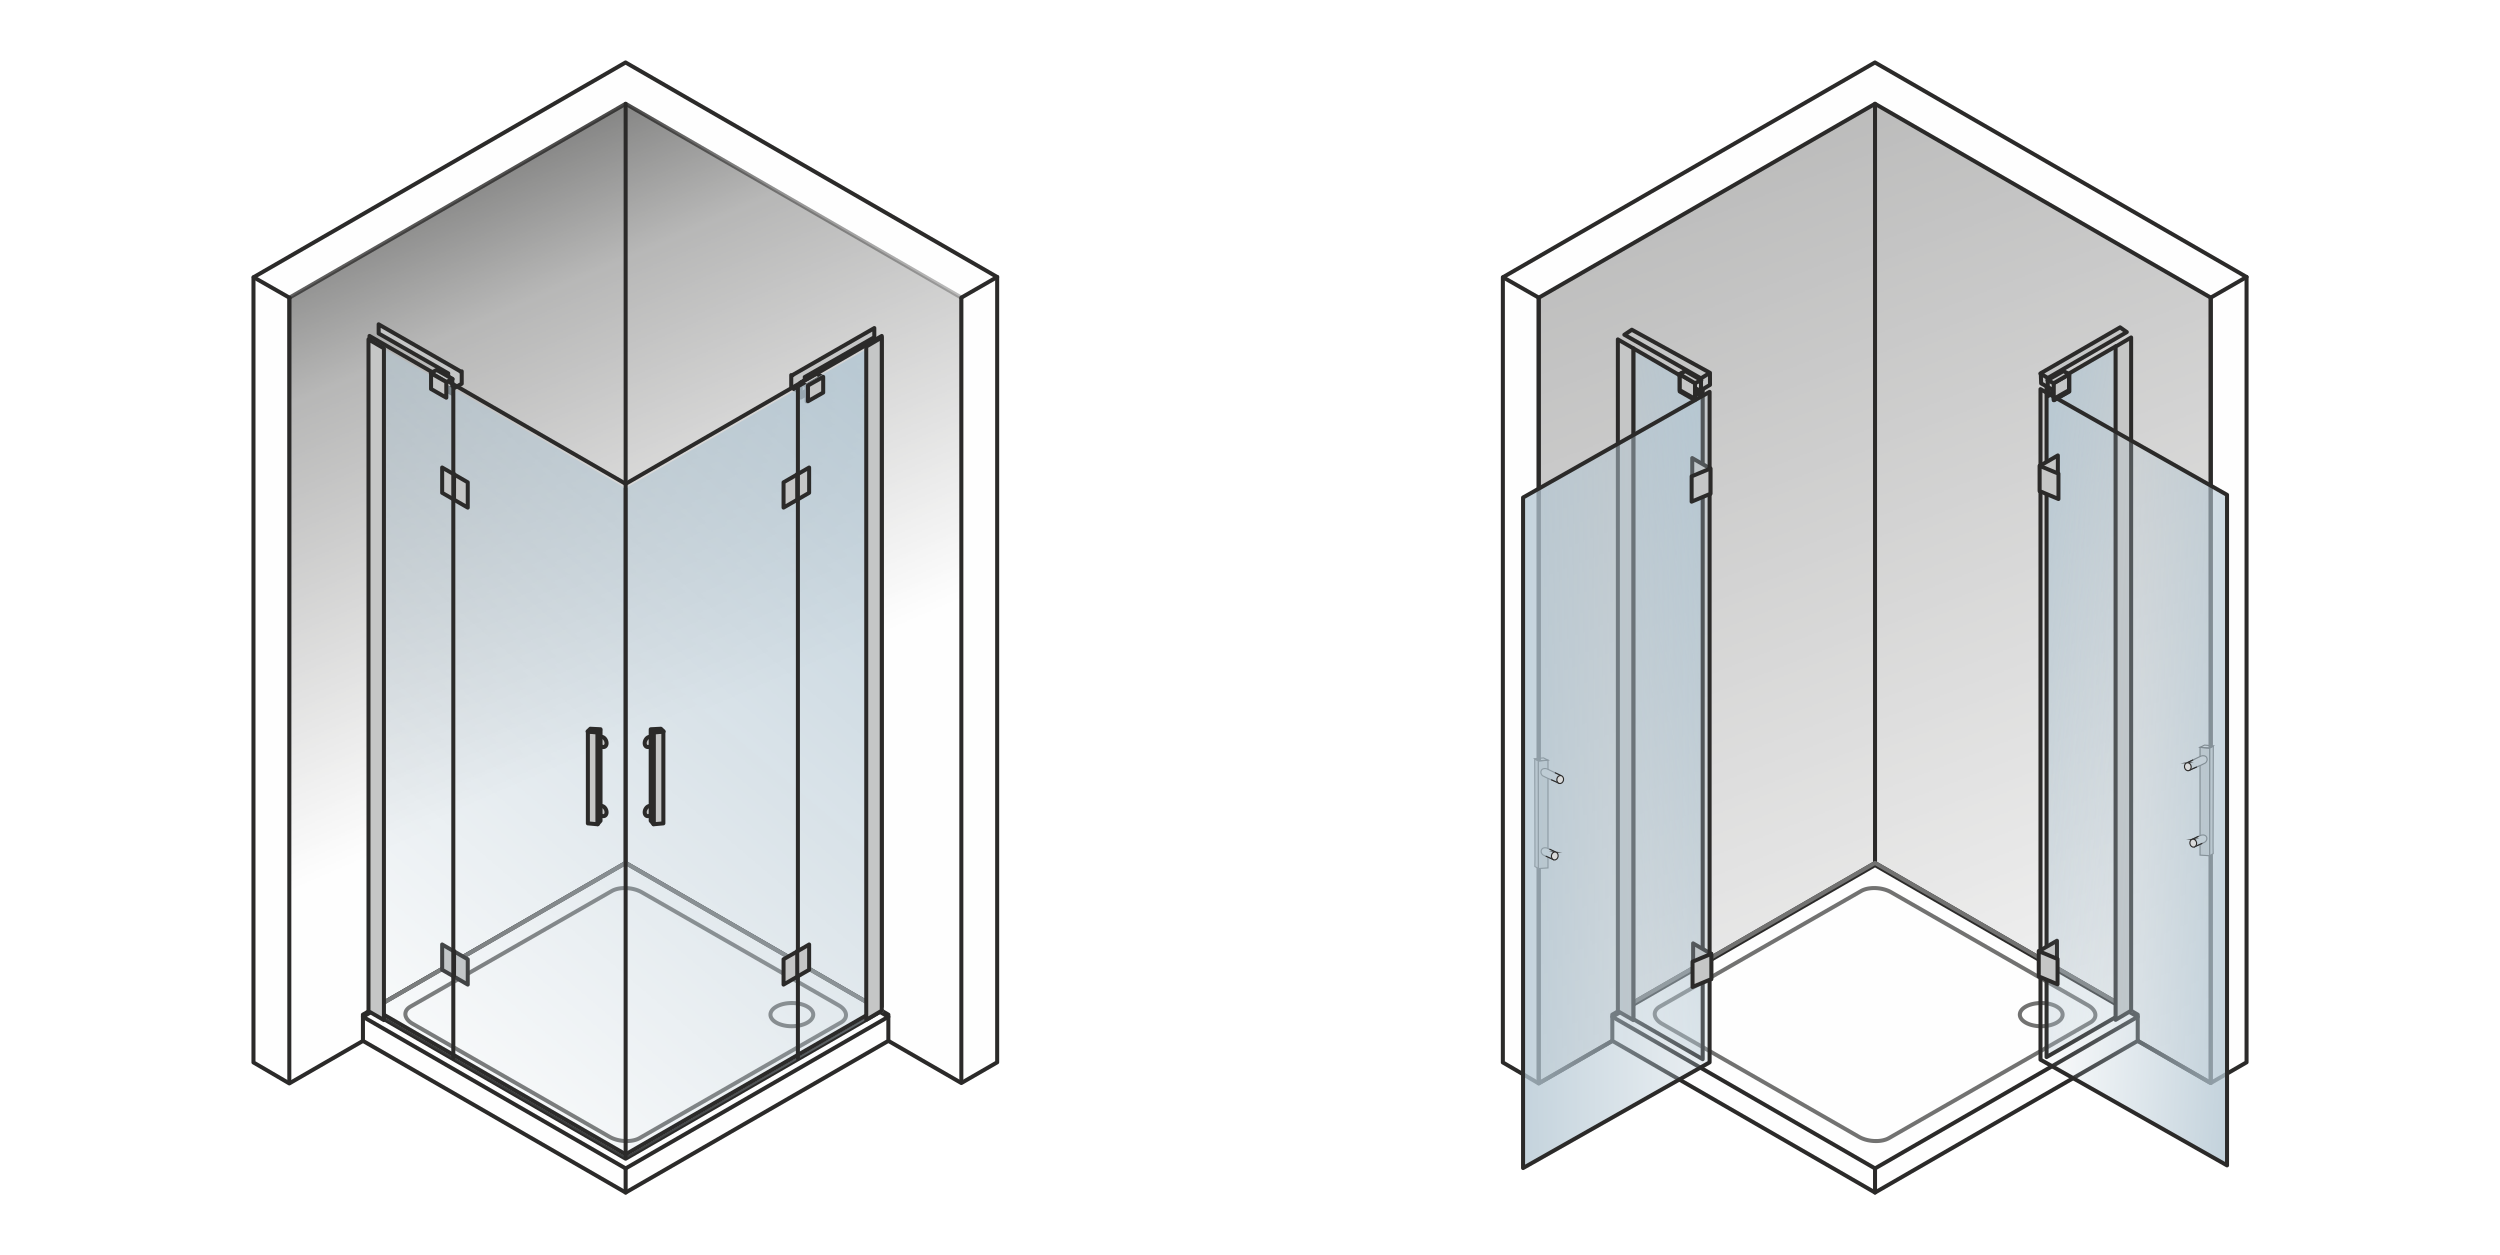 <svg xmlns="http://www.w3.org/2000/svg" xmlns:xlink="http://www.w3.org/1999/xlink" xml:space="preserve" width="2000" height="1004" style="shape-rendering:geometricPrecision;text-rendering:geometricPrecision;image-rendering:optimizeQuality;fill-rule:evenodd;clip-rule:evenodd" viewBox="0 0 2000 1004.49"><defs><linearGradient id="id23" gradientUnits="userSpaceOnUse" xlink:href="#id16" x1="1356.1" y1="310.5" x2="1343.91" y2="310.5"></linearGradient><linearGradient id="id16" gradientUnits="userSpaceOnUse" x1="1643.25" y1="310.5" x2="1655.45" y2="310.5"><stop offset="0" style="stop-opacity:1;stop-color:#c5c6c6"></stop><stop offset="1" style="stop-opacity:1;stop-color:#fefefe"></stop></linearGradient><linearGradient id="id17" gradientUnits="userSpaceOnUse" xlink:href="#id16" x1="1343.7" y1="302.91" x2="1361.15" y2="302.91"></linearGradient><linearGradient id="id18" gradientUnits="userSpaceOnUse" x1="1638.44" y1="307.88" x2="1650.39" y2="307.88"><stop offset="0" style="stop-opacity:1;stop-color:#2b2a29"></stop><stop offset="1" style="stop-opacity:1;stop-color:#fefefe"></stop></linearGradient><linearGradient id="id19" gradientUnits="userSpaceOnUse" xlink:href="#id16" x1="1343.5" y1="302.12" x2="1360.95" y2="302.12"></linearGradient><linearGradient id="id20" gradientUnits="userSpaceOnUse" xlink:href="#id18" x1="1360.91" y1="307.88" x2="1348.97" y2="307.88"></linearGradient><linearGradient id="id21" gradientUnits="userSpaceOnUse" xlink:href="#id16" x1="1655.66" y1="302.91" x2="1638.21" y2="302.91"></linearGradient><linearGradient id="id22" gradientUnits="userSpaceOnUse" xlink:href="#id16" x1="1643.6" y1="310.55" x2="1655.79" y2="310.55"></linearGradient><mask id="id0"><linearGradient id="id1" gradientUnits="userSpaceOnUse" x1="216.9" y1="157.76" x2="423.1" y2="631.05"><stop offset="0" style="stop-opacity:1;stop-color:white"></stop><stop offset=".31" style="stop-opacity:.502;stop-color:white"></stop><stop offset="1" style="stop-opacity:0;stop-color:white"></stop></linearGradient><path style="fill:url(#id1)" d="M231.11 83.08h537.85V867.1H231.11z"></path></mask><mask id="id14"><linearGradient id="id15" gradientUnits="userSpaceOnUse" x1="1849.1" y1="363.98" x2="1653.56" y2="353.73"><stop offset="0" style="stop-opacity:1;stop-color:white"></stop><stop offset="1" style="stop-opacity:0;stop-color:white"></stop></linearGradient><path style="fill:url(#id15)" d="M1632.7 311.5h149.31v621.26H1632.7z"></path></mask><mask id="id2"><linearGradient id="id3" gradientUnits="userSpaceOnUse" x1="215.34" y1="156.11" x2="422.21" y2="631.94"><stop offset="0" style="stop-opacity:1;stop-color:white"></stop><stop offset=".31" style="stop-opacity:.502;stop-color:white"></stop><stop offset="1" style="stop-opacity:0;stop-color:white"></stop></linearGradient><path style="fill:url(#id3)" d="M229.27 81.24H770.8v787.7H229.27z"></path></mask><mask id="id4"><linearGradient id="id5" gradientUnits="userSpaceOnUse" x1="536.12" y1="-7.83" x2="-10.9" y2="637.46"><stop offset="0" style="stop-opacity:1;stop-color:white"></stop><stop offset="1" style="stop-opacity:0;stop-color:white"></stop></linearGradient><path style="fill:url(#id5)" d="M295.28 272.39h409.97V927.4H295.28z"></path></mask><mask id="id6"><linearGradient id="id7" gradientUnits="userSpaceOnUse" x1="995.87" y1="-116.82" x2="1461.93" y2="1069.57"><stop offset="0" style="stop-opacity:1;stop-color:white"></stop><stop offset=".239" style="stop-opacity:.502;stop-color:white"></stop><stop offset="1" style="stop-opacity:0;stop-color:white"></stop></linearGradient><path style="fill:url(#id7)" d="M1231.1 83.08h537.85V867.1H1231.1z"></path></mask><mask id="id8"><linearGradient id="id9" gradientUnits="userSpaceOnUse" x1="1611.82" y1="298.19" x2="1783.23" y2="329.72"><stop offset="0" style="stop-opacity:1;stop-color:white"></stop><stop offset="1" style="stop-opacity:0;stop-color:white"></stop></linearGradient><path style="fill:url(#id9)" d="M1637.56 277.1h55.54v568.96h-55.54z"></path></mask><mask id="id10"><linearGradient id="id11" gradientUnits="userSpaceOnUse" x1="1388.07" y1="299.9" x2="1216.67" y2="331.43"><stop offset="0" style="stop-opacity:1;stop-color:white"></stop><stop offset="1" style="stop-opacity:0;stop-color:white"></stop></linearGradient><path style="fill:url(#id11)" d="M1306.8 278.81h55.53v568.96h-55.53z"></path></mask><mask id="id12"><linearGradient id="id13" gradientUnits="userSpaceOnUse" x1="1156.02" y1="457.56" x2="1440.64" y2="456.75"><stop offset="0" style="stop-opacity:1;stop-color:white"></stop><stop offset="1" style="stop-opacity:0;stop-color:white"></stop></linearGradient><path style="fill:url(#id13)" d="M1218.56 313.63h149.3V934.9h-149.3z"></path></mask><style>.str0,.str1{stroke:#2b2a29;stroke-width:.9;stroke-miterlimit:22.926}.fil14{fill:none;fill-rule:nonzero}.fil1{fill:#fefefe}.fil15{fill:#d9dada}.fil5{fill:#c5c6c6}.fil3{fill:#727271}.fil6{fill:#b4c7d3}.fil2,.fil4,.fil7{fill:#727271;fill-rule:nonzero}.fil2,.fil7{fill:#2b2a29}</style></defs><g id="OTVARANIE"><path style="fill:#fff" d="M0 0h2000v1004.49H0z"></path><g id="CRYSTAL_x0020_A4"><path class="fil1" d="m202.4 221.94-.01 628.43 28.69 16.78L500.27 711.7l268.69 155.13 28.68-16.56V221.71L500.21 50z"></path><path id="_1" class="fil2" d="m200.77 850.37.01-628.43h3.23L204 850.37l-2.43 1.4-.8-1.4zm3.23 0c0 .89-.72 1.62-1.61 1.62-.89 0-1.62-.73-1.62-1.62H204zm26.26 18.17-28.69-16.77 1.63-2.79 28.69 16.78v2.79l-1.63-.01zm1.63-2.78c.77.45 1.03 1.44.58 2.21-.45.76-1.44 1.02-2.21.57l1.63-2.78zM501.08 713.1 231.89 868.55l-1.62-2.8 269.19-155.44h1.62v2.79zm-1.62-2.79a1.62 1.62 0 0 1 2.21.59c.44.77.18 1.76-.59 2.2l-1.62-2.79zm268.69 157.92L499.46 713.1l1.62-2.79 268.69 155.12v2.8h-1.62zm1.62-2.8c.77.45 1.03 1.44.59 2.21a1.62 1.62 0 0 1-2.21.59l1.62-2.8zm28.68-13.76-28.68 16.56-1.62-2.8 28.68-16.56 2.42 1.4-.8 1.4zm-1.62-2.8c.77-.44 1.76-.18 2.21.6.44.77.18 1.76-.59 2.2l-1.62-2.8zm2.42-627.16v628.56h-3.23V221.71l2.43-1.39.8 1.39zm-3.23 0c0-.89.73-1.61 1.62-1.61.89 0 1.61.72 1.61 1.61h-3.23zm-295-173.11 297.43 171.72-1.62 2.79L499.4 51.4v-2.8h1.62zm-1.62 2.8a1.628 1.628 0 0 1-.59-2.21c.45-.77 1.44-1.03 2.21-.59l-1.62 2.8zM201.59 220.54 499.4 48.6l1.62 2.8-297.81 171.94-2.43-1.4.81-1.4zm1.62 2.8c-.78.44-1.76.18-2.21-.59a1.62 1.62 0 0 1 .59-2.21l1.62 2.8z"></path><path class="fil3" style="mask:url(#id0)" d="M231.11 867.1V238.29L500.27 83.08l268.69 155.13v628.62L500.27 711.7z"></path><path id="_1_0" class="fil2" style="mask:url(#id2)" d="m232.72 238.29.01 628.81h-3.23l-.01-628.81.81-1.4 2.42 1.4zm-3.23 0c0-.89.72-1.62 1.62-1.62.89 0 1.61.73 1.61 1.62h-3.23zM501.08 84.48 231.91 239.69l-1.61-2.8L499.46 81.68h1.62v2.8zm-1.62-2.8a1.62 1.62 0 0 1 2.21.6c.44.77.18 1.76-.59 2.2l-1.62-2.8zm268.69 157.93L499.46 84.48l1.62-2.8 268.69 155.13.8 1.4-2.42 1.4zm1.62-2.8c.77.45 1.03 1.44.59 2.21-.45.77-1.44 1.03-2.21.59l1.62-2.8zm-2.43 630.02V238.21h3.23v628.62l-2.42 1.4-.81-1.4zm3.23 0c0 .89-.72 1.62-1.61 1.62-.89 0-1.62-.73-1.62-1.62h3.23zM501.08 710.31l268.69 155.12-1.62 2.8L499.46 713.1v-2.79h1.62zm-1.62 2.79a1.614 1.614 0 0 1-.59-2.2 1.62 1.62 0 0 1 2.21-.59l-1.62 2.79zM230.31 865.7l269.15-155.39 1.62 2.79-269.16 155.4-2.42-1.4.81-1.4zm1.61 2.8a1.614 1.614 0 0 1-1.61-2.8l1.61 2.8z"></path><path class="fil2" d="M498.66 83.08a1.609 1.609 0 1 1 3.22 0h-3.22zm0 628.62V83.08h3.22V711.7h-3.22zm3.22 0c0 .9-.72 1.62-1.61 1.62-.89 0-1.61-.72-1.61-1.62h3.22z"></path><path class="fil1" d="M500.27 690.72 290 812.1v20.99l210.27 121.4 210.27-121.4V812.1z"></path><path id="_1_1" class="fil2" d="m289.19 810.7 210.27-121.38 1.62 2.8L290.81 813.5l-2.42-1.4.8-1.4zm1.62 2.8c-.77.44-1.76.18-2.21-.59-.44-.77-.18-1.76.59-2.21l1.62 2.8zm-2.42 19.59V812.1h3.23v20.99l-2.43 1.4-.8-1.4zm3.23 0c0 .89-.73 1.61-1.62 1.61-.89 0-1.61-.72-1.61-1.61h3.23zm207.84 122.8-210.27-121.4 1.62-2.8 210.27 121.4v2.8h-1.62zm1.62-2.8c.77.44 1.03 1.43.59 2.21-.45.77-1.44 1.03-2.21.59l1.62-2.8zm210.27-118.6-210.27 121.4-1.62-2.8 210.27-121.4 2.42 1.4-.8 1.4zm-1.62-2.8c.77-.44 1.76-.18 2.21.59.44.77.18 1.76-.59 2.21l-1.62-2.8zm2.42-19.59v20.99h-3.23V812.1l2.43-1.4.8 1.4zm-3.23 0c0-.89.73-1.61 1.62-1.61.89 0 1.61.72 1.61 1.61h-3.23zM501.08 689.32 711.35 810.7l-1.62 2.8-210.27-121.38v-2.8h1.62zm-1.62 2.8a1.628 1.628 0 0 1-.59-2.21 1.62 1.62 0 0 1 2.21-.59l-1.62 2.8z"></path><path class="fil2" d="M501.08 693.83 290.81 815.21l-1.62-2.8 210.27-121.38h1.62v2.8zm-1.62-2.8c.77-.44 1.76-.18 2.21.59.44.77.18 1.76-.59 2.21l-1.62-2.8zm210.27 124.18L499.46 693.83l1.62-2.8 210.27 121.38v2.8h-1.62zm1.62-2.8c.77.45 1.03 1.44.59 2.21-.45.77-1.44 1.03-2.21.59l1.62-2.8zm-211.89 121.4 210.27-121.4 1.62 2.8-210.27 121.4h-1.62v-2.8zm1.62 2.8c-.77.44-1.76.18-2.21-.59-.44-.77-.18-1.76.59-2.21l1.62 2.8zm-210.27-124.2 210.27 121.4-1.62 2.8-210.27-121.4v-2.8h1.62zm-1.62 2.8a1.628 1.628 0 0 1-.59-2.21c.45-.77 1.44-1.03 2.21-.59l-1.62 2.8z"></path><path class="fil1" d="M500.27 690.72 295.28 809.05 500.27 927.4l204.98-118.35z"></path><path id="_1_2" class="fil2" d="m294.48 807.65 204.98-118.33 1.62 2.8-204.99 118.33h-1.61v-2.8zm1.61 2.8c-.77.44-1.76.18-2.2-.59a1.61 1.61 0 0 1 .59-2.21l1.61 2.8zM499.46 928.8 294.48 810.45l1.61-2.8L501.08 926v2.8h-1.62zm1.62-2.8c.77.45 1.03 1.44.59 2.21-.45.77-1.44 1.03-2.21.59l1.62-2.8zm204.98-115.55L501.08 928.8l-1.62-2.8 204.99-118.35h1.61v2.8zm-1.61-2.8a1.614 1.614 0 0 1 1.61 2.8l-1.61-2.8zM501.08 689.32l204.98 118.33-1.61 2.8-204.99-118.33v-2.8h1.62zm-1.62 2.8a1.628 1.628 0 0 1-.59-2.21 1.62 1.62 0 0 1 2.21-.59l-1.62 2.8z"></path><path class="fil4" d="M706.06 807.65a1.614 1.614 0 0 1-1.61 2.8l1.61-2.8zM501.08 689.32l204.98 118.33-1.61 2.8-204.99-118.33v-2.8h1.62zm-1.62 2.8a1.628 1.628 0 0 1-.59-2.21 1.62 1.62 0 0 1 2.21-.59l-1.62 2.8zM294.48 807.65l204.98-118.33 1.62 2.8-204.99 118.33-1.61-2.8zm1.61 2.8c-.77.44-1.76.18-2.2-.59a1.61 1.61 0 0 1 .59-2.21l1.61 2.8zM489.95 714.57l-161.07 92.48-1.59-2.81 161.07-92.48 1.59 2.81zm-1.59-2.81a1.6 1.6 0 0 1 2.19.61c.44.77.17 1.76-.6 2.2l-1.59-2.81zm25.64 1.01-1.59 2.81-.62-.34-.65-.33-.66-.3-.69-.29-.7-.27-.71-.25-.73-.22-.75-.21-.75-.19-.76-.17-.76-.15-.78-.12-.77-.11-.78-.09-.77-.06-.78-.04-.77-.03h-.77l-.76.02-.75.04-.75.07-.73.08-.71.11-.71.12-.68.15-.67.16-.64.19-.62.21-.6.22-.58.25-.54.26-.52.28-1.59-2.81.66-.35.68-.33.7-.3.73-.27.74-.25.76-.22.77-.19.8-.17.8-.14.81-.12.83-.1.84-.07.84-.04.85-.03.85.01.86.02.87.05.86.07.86.09.86.12.85.14.86.16.84.19.84.21.84.24.81.25.81.28.8.31.78.33.76.35.75.37.73.4zm0 0c.77.44 1.04 1.43.6 2.21-.44.77-1.42 1.04-2.19.6l1.59-2.81zm155.96 93.27-157.55-90.46 1.59-2.81 157.55 90.46-1.59 2.81zm1.59-2.81c.77.44 1.04 1.43.6 2.2a1.6 1.6 0 0 1-2.19.61l1.59-2.81zm1.76 16.61-1.59-2.8.48-.3.44-.3.4-.31.36-.31.32-.32.28-.32.24-.32.21-.32.17-.32.14-.32.11-.31.08-.33.06-.32.02-.32v-.33l-.03-.34-.05-.34-.09-.35-.12-.36-.15-.36-.18-.37-.22-.37-.26-.38-.29-.39-.33-.38-.36-.38-.4-.39-.45-.38-.47-.37-.52-.37-.56-.37-.59-.35 1.59-2.81.7.42.66.43.63.46.59.46.56.48.52.49.48.51.44.52.4.53.37.54.32.55.28.57.24.58.2.58.14.59.11.6.05.6v.6l-.05.6-.1.6-.15.58-.2.58-.25.56-.29.54-.34.53-.39.5-.42.49-.47.47-.51.44-.55.43-.59.4-.62.38zm0 0c-.77.44-1.75.18-2.19-.6-.44-.77-.17-1.76.6-2.2l1.59 2.8zm-162.66 89.67 161.07-92.47 1.59 2.8-161.07 92.48-1.59-2.81zm1.59 2.81c-.77.44-1.75.17-2.19-.6-.44-.78-.17-1.76.6-2.21l1.59 2.81zm-25.64-1.01 1.59-2.81.62.35.65.32.66.31.69.28.7.27.71.25.73.23.75.21.74.19.77.16.76.15.77.13.78.11.78.08.77.07.78.04.77.02h.77l.76-.02.75-.04.75-.06.72-.09.72-.1.7-.13.69-.14.66-.17.65-.19.62-.2.6-.23.58-.24.54-.26.52-.29 1.59 2.81-.66.36-.68.33-.7.29-.73.28-.74.24-.76.22-.78.2-.79.16-.8.15-.81.12-.83.09-.84.07-.84.05-.85.02h-.86l-.85-.02-.87-.05-.86-.07-.86-.1-.86-.12-.86-.14-.85-.16-.85-.19-.84-.21-.83-.23-.81-.26-.81-.28-.8-.3-.78-.33-.76-.35-.75-.38-.73-.4zm0 0a1.617 1.617 0 0 1-.6-2.2 1.6 1.6 0 0 1 2.19-.61l-1.59 2.81zm-155.96-93.26 157.55 90.45-1.59 2.81-157.55-90.45 1.59-2.81zm-1.59 2.81a1.629 1.629 0 0 1-.6-2.21c.44-.77 1.42-1.04 2.19-.6l-1.59 2.81zm-1.76-16.62 1.59 2.81-.48.29-.44.3-.4.31-.36.31-.32.32-.28.32-.24.32-.21.32-.17.32-.14.32-.11.32-.08.32-.06.32-.02.33v.33l.02.33.06.35.09.34.12.36.15.37.18.36.22.38.26.38.29.38.33.39.36.38.4.38.45.38.47.38.52.37.56.36.59.36-1.59 2.81-.7-.43-.66-.43-.63-.45-.59-.47-.56-.47-.52-.5-.48-.5-.44-.52-.4-.53-.37-.54-.32-.56-.28-.57-.24-.57-.2-.59-.14-.59-.11-.59-.05-.61v-.6l.05-.6.1-.59.15-.59.2-.57.24-.56.3-.55.34-.52.38-.51.43-.49.47-.46.51-.45.55-.43.59-.4.62-.38zm0 0c.77-.44 1.75-.17 2.19.6.44.78.17 1.77-.6 2.21l-1.59-2.81z"></path><path class="fil5" d="M699.3 262.59v7.31l-55.69 31.9.15.02-.53 5.34 6.28 3.34-8.55 4.28-8.15-4.68v-9.88l1.16.17-.24-.14z"></path><path id="_1_3" class="fil2" d="m700.91 269.9-.81 1.4-2.42-1.4v-7.31h3.23v7.31zm-3.23 0h3.23c0 .89-.72 1.62-1.61 1.62-.9 0-1.62-.73-1.62-1.62zm-53.26 33.3-1.05.2-.56-3 55.68-31.9 1.61 2.8-55.68 31.9zm-1.61-2.8 1.61 2.8c-.78.44-1.76.18-2.21-.6-.44-.77-.17-1.76.6-2.2zm1.19-.17 1.37 1.75-1.85 1.44-.15-.02.49-3.2.14.03zm-.48 3.19.48-3.19c.89.13 1.49.95 1.36 1.83-.13.88-.96 1.49-1.84 1.36zm1.32 3.9-2.37 1.27-.85-1.59.54-5.34 3.21.32-.53 5.34zm-3.22-.32 3.22.32c-.09.89-.88 1.54-1.77 1.45-.89-.09-1.54-.88-1.45-1.77zm8.65 2.08-.04 2.87-1.48-.02-6.28-3.34 1.52-2.85 6.28 3.34zm-1.52 2.85 1.52-2.85c.78.41 1.08 1.39.66 2.18-.42.79-1.39 1.09-2.18.67zm-7.07 4.29-1.52-.04.08-2.85 8.55-4.27 1.44 2.89-8.55 4.27zm-1.44-2.89 1.44 2.89c-.8.4-1.77.07-2.17-.72-.39-.8-.07-1.77.73-2.17zm-8.23-1.83-.81-1.4 2.42-1.4 8.14 4.67-1.6 2.81-8.15-4.68zm1.61-2.8-1.61 2.8a1.617 1.617 0 0 1-.6-2.2c.44-.77 1.43-1.04 2.21-.6zm-2.42-8.48 1.85-1.6 1.38 1.6v9.88h-3.23v-9.88zm3.23 0h-3.23c0-.89.72-1.62 1.61-1.62.89 0 1.62.73 1.62 1.62zm-.22-1.43.58.21-1.05 2.99-1.16-.17.47-3.2 1.16.17zm-.47 3.2.47-3.2c.88.13 1.49.95 1.36 1.83-.13.89-.95 1.5-1.83 1.37zm-.83-.35.02-2.8 1.62.01.24.15-1.64 2.78-.24-.14zm1.64-2.79-1.64 2.79a1.627 1.627 0 0 1-.57-2.22c.45-.76 1.44-1.02 2.21-.57zm63.94-37.66 2.42 1.4-.81 1.4-65.57 37.66-1.6-2.81 65.56-37.65zm1.61 2.8-1.61-2.8a1.62 1.62 0 0 1 2.21.59c.44.78.17 1.76-.6 2.21z"></path><path class="fil5" d="M302.58 259.6v7.31l55.68 31.9-.15.02.54 5.34-6.28 3.34 8.55 4.28 8.14-4.68v-9.88l-1.16.17.25-.14z"></path><path id="_1_4" class="fil2" d="M300.97 266.91v-7.31h3.23v7.31l-2.42 1.4-.81-1.4zm3.23 0c0 .89-.73 1.62-1.62 1.62-.89 0-1.61-.73-1.61-1.62h3.23zm53.26 33.3-55.68-31.9 1.6-2.8 55.68 31.9-.56 3-1.04-.2zm1.6-2.8a1.6 1.6 0 0 1 .6 2.2 1.6 1.6 0 0 1-2.2.6l1.6-2.8zm-1.19-.17.15-.03.48 3.2-.15.02-1.85-1.44 1.37-1.75zm.48 3.19c-.88.13-1.7-.47-1.83-1.35-.14-.89.47-1.71 1.35-1.84l.48 3.19zm-1.31 3.9-.54-5.34 3.22-.32.53 5.34-.85 1.59-2.36-1.27zm3.21-.32c.09.89-.56 1.68-1.44 1.77-.89.09-1.68-.56-1.77-1.45l3.21-.32zm-8.64 2.08 6.28-3.34 1.51 2.85-6.27 3.34-1.48.02-.04-2.87zm1.52 2.85c-.79.42-1.77.12-2.19-.67-.41-.78-.12-1.76.67-2.18l1.52 2.85zm7.06 4.29-8.54-4.27 1.44-2.89 8.55 4.27.08 2.85-1.53.04zm1.45-2.89c.8.4 1.12 1.37.72 2.17-.4.8-1.37 1.12-2.17.72l1.45-2.89zm8.23-1.83-8.15 4.68-1.61-2.8 8.15-4.68 2.42 1.4-.81 1.4zm-1.61-2.8c.77-.44 1.76-.17 2.2.6.45.77.18 1.76-.59 2.2l-1.61-2.8zm2.42-8.48v9.88h-3.23v-9.88l1.38-1.6 1.85 1.6zm-3.23 0c0-.89.72-1.62 1.61-1.62.89 0 1.62.73 1.62 1.62h-3.23zm.22-1.43 1.16-.17.47 3.2-1.16.17-1.05-2.99.58-.21zm.47 3.2a1.618 1.618 0 0 1-.47-3.2l.47 3.2zm.82-.35-.24.14-1.63-2.78.24-.15h1.62l.01 2.79zm-1.63-2.79a1.616 1.616 0 0 1 1.63 2.79l-1.63-2.79zm-63.95-37.66 65.57 37.66-1.61 2.8L301.78 261l-.81-1.4 2.41-1.4zm-1.6 2.8a1.618 1.618 0 0 1-.6-2.21c.44-.77 1.43-1.04 2.2-.59l-1.6 2.8z"></path><path class="fil4" d="M652.03 812.09h-3.22l-.01-.32-.05-.33-.07-.32-.11-.33-.14-.32-.17-.33-.21-.33-.24-.33-.28-.33-.31-.34-.35-.32-.38-.32-.41-.32-.45-.31-.48-.3-.51-.29-.54-.28-.56-.27-.6-.25-.62-.24-.65-.22-.66-.21-.69-.19-.72-.18-.73-.15-.75-.14-.76-.12-.79-.1-.8-.07-.81-.06-.83-.03-.83-.02v-3.23l.92.02.92.04.9.06.89.08.87.11.85.13.85.16.82.17.81.2.78.22.77.24.74.26.72.28.7.29.68.32.65.34.62.35.6.38.57.39.54.41.51.43.48.45.44.47.41.5.37.51.33.53.3.55.24.57.19.59.14.61.09.62.03.62zm0 0c0 .9-.72 1.62-1.61 1.62-.89 0-1.61-.72-1.61-1.62h3.22zM633.3 823v-3.23l.83-.01.83-.04.81-.06.8-.07.79-.1.76-.12.75-.14.73-.15.72-.18.69-.19.66-.21.65-.22.62-.24.59-.25.57-.27.54-.28.51-.29.48-.3.45-.31.41-.31.38-.33.35-.32.31-.33.28-.34.24-.33.21-.33.17-.33.14-.32.11-.33.07-.32.05-.33.01-.33h3.22l-.03.63-.09.62-.14.61-.19.59-.25.57-.29.55-.33.53-.37.52-.41.49-.44.47-.48.45-.51.43-.54.41-.57.39-.6.38-.62.35-.65.34-.67.32-.71.29-.72.28-.74.26-.77.24-.78.22-.81.2-.82.17-.85.16-.85.13-.87.11-.89.08-.9.07-.92.03-.92.02zm0 0c-.89 0-1.61-.73-1.61-1.62 0-.89.72-1.61 1.61-1.61V823zm-18.73-10.91h3.21l.02.33.04.33.08.32.11.33.13.32.18.33.21.33.24.33.27.34.31.33.35.32.38.33.42.31.44.31.48.3.51.29.54.28.57.27.59.25.62.24.65.22.67.21.69.19.71.18.73.15.75.14.77.12.78.1.8.07.82.06.82.04.84.01V823l-.93-.02-.91-.03-.9-.07-.89-.08-.87-.11-.86-.13-.84-.16-.83-.17-.8-.2-.79-.22-.76-.24-.75-.26-.72-.28-.7-.29-.67-.32-.65-.34-.63-.35-.6-.38-.57-.39-.54-.41-.51-.43-.47-.45-.45-.47-.41-.49-.37-.52-.33-.53-.29-.55-.24-.57-.2-.59-.14-.61-.09-.62-.02-.63zm0 0c0-.89.72-1.61 1.6-1.61.89 0 1.61.72 1.61 1.61h-3.21zm18.73-10.9v3.23l-.84.02-.82.03-.82.06-.8.07-.78.1-.77.12-.75.14-.73.15-.71.18-.69.19-.67.21-.65.22-.62.24-.59.25-.57.27-.54.28-.51.29-.48.3-.44.31-.42.31-.38.33-.34.32-.32.34-.27.33-.25.33-.2.33-.17.33-.14.32-.11.33-.08.32-.04.33-.02.32h-3.21l.02-.62.09-.62.14-.61.2-.59.24-.57.29-.55.33-.53.37-.51.41-.5.45-.47.47-.45.51-.43.54-.41.57-.39.6-.38.62-.35.66-.34.67-.32.7-.29.72-.28.75-.26.76-.24.79-.22.8-.2.83-.17.84-.16.86-.13.87-.11.89-.08.9-.06.91-.04.93-.02zm0 0c.89 0 1.61.73 1.61 1.62 0 .89-.72 1.61-1.61 1.61v-3.23z"></path><path class="fil2" d="M201.81 223.38a1.617 1.617 0 0 1-.6-2.2 1.62 1.62 0 0 1 2.21-.61l-1.61 2.81zm28.67 16.37-28.67-16.37 1.61-2.81 28.67 16.37-1.61 2.81zm1.61-2.81c.77.44 1.04 1.43.6 2.21-.44.77-1.43 1.04-2.21.6l1.61-2.81zM348.79 298.05l-.82-1.4 2.42-1.41 11.94 6.8-1.6 2.81-11.94-6.8zm1.6-2.81-1.6 2.81a1.6 1.6 0 0 1-.6-2.2 1.61 1.61 0 0 1 2.2-.61zm.81 13.16-2.41 1.41-.82-1.41v-11.75h3.23v11.75zm-3.23 0h3.23c0 .89-.72 1.62-1.61 1.62-.89 0-1.62-.73-1.62-1.62zm14.36 5.4.82 1.4-2.42 1.41-11.94-6.8 1.6-2.81 11.94 6.8zm-1.6 2.81 1.6-2.81c.78.44 1.05 1.43.61 2.2a1.62 1.62 0 0 1-2.21.61zm-.81-13.16 2.41-1.41.82 1.41v11.75h-3.23v-11.75zm3.23 0h-3.23c0-.89.72-1.62 1.61-1.62.89 0 1.62.73 1.62 1.62zM796.83 220.31c.78-.44 1.76-.17 2.21.6.44.77.18 1.76-.6 2.2l-1.61-2.8zm-28.65 16.5 28.65-16.5 1.61 2.8-28.65 16.5-1.61-2.8zm1.61 2.8c-.77.44-1.76.18-2.2-.6-.45-.77-.18-1.76.59-2.2l1.61 2.8zM653.09 301.04l-11.95 6.8-1.6-2.81 11.95-6.8 2.41 1.4-.81 1.41zm-1.6-2.81c.77-.44 1.76-.17 2.2.6.44.78.17 1.77-.6 2.21l-1.6-2.81zm-.82 13.16v-11.76h3.23v11.76l-.81 1.4-2.42-1.4zm3.23 0c0 .89-.72 1.62-1.61 1.62-.89 0-1.62-.73-1.62-1.62h3.23zm-14.36 5.4 11.95-6.8 1.6 2.8-11.95 6.81-2.41-1.41.81-1.4zm1.6 2.81a1.617 1.617 0 0 1-1.6-2.81l1.6 2.81zm.82-13.17v11.76h-3.23v-11.76l.81-1.4 2.42 1.4zm-3.23 0c0-.89.72-1.61 1.61-1.61.89 0 1.62.72 1.62 1.61h-3.23z"></path><path class="fil5" d="m645.15 308.72 12.2-6.94v12.56l-12.2 6.95z"></path><path id="_1_5" class="fil2" d="m658.15 303.18-12.2 6.95-1.6-2.81 12.2-6.94 2.41 1.4-.81 1.4zm-1.6-2.8a1.6 1.6 0 0 1 2.2.6c.44.77.17 1.76-.6 2.2l-1.6-2.8zm-.82 13.96v-12.56h3.23v12.56l-.81 1.4-2.42-1.4zm3.23 0c0 .89-.72 1.62-1.61 1.62-.89 0-1.62-.73-1.62-1.62h3.23zm-14.61 5.54 12.2-6.94 1.6 2.8-12.2 6.95-2.41-1.4.81-1.41zm1.6 2.81c-.77.44-1.76.17-2.2-.6-.44-.78-.17-1.77.6-2.21l1.6 2.81zm.82-13.97v12.57h-3.23v-12.57l.81-1.4 2.42 1.4zm-3.23 0c0-.89.72-1.61 1.61-1.61.89 0 1.62.72 1.62 1.61h-3.23z"></path><path class="fil5" d="m645.14 308.78 12.42-7.3-4.72-2.36-12.73 7.21z"></path><path id="_1_6" class="fil2" d="m656.74 300.09 1.54-.05.1 2.83-12.42 7.3-1.64-2.78 12.42-7.3zm1.64 2.78-1.64-2.78a1.613 1.613 0 1 1 1.64 2.78zm-6.26-2.31-.08-2.85 1.52-.04 4.72 2.37-1.44 2.88-4.72-2.36zm1.44-2.89-1.44 2.89c-.8-.39-1.12-1.37-.72-2.16.39-.8 1.37-1.12 2.16-.73zm-12.65 10.07-1.51.04-.09-2.85 12.73-7.22 1.6 2.81-12.73 7.22zm-1.6-2.81 1.6 2.81c-.78.44-1.77.16-2.21-.61-.43-.78-.16-1.76.61-2.2zm6.54 2.4.11 2.84-1.53.06-5.03-2.45 1.42-2.9 5.03 2.45zm-1.42 2.9 1.42-2.9c.8.39 1.13 1.36.74 2.16-.39.8-1.36 1.13-2.16.74z"></path><path class="fil5" d="m353.41 755.97 20.49 11.83v20.25l-20.49-11.83z"></path><path id="_1_7" class="fil2" d="m373.1 769.19-20.48-11.82 1.59-2.79 20.48 11.83.81 1.41-2.4 1.37zm1.59-2.78c.77.44 1.04 1.43.6 2.2-.43.77-1.41 1.03-2.19.58l1.59-2.78zm-2.4 21.62v-20.25l3.21.04v20.24l-2.4 1.38-.81-1.41zm3.21.03c0 .89-.72 1.6-1.6 1.6-.89-.01-1.61-.74-1.61-1.63l3.21.03zm-21.29-13.23 20.48 11.82-1.59 2.79-20.48-11.83-.81-1.41 2.4-1.37zm-1.59 2.78a1.617 1.617 0 0 1-.6-2.2c.43-.77 1.41-1.03 2.19-.58l-1.59 2.78zm2.4-21.62v20.24l-3.21-.03v-20.24l2.4-1.38.81 1.41zm-3.21-.03c0-.89.72-1.6 1.6-1.6.89.01 1.61.74 1.61 1.63l-3.21-.03z"></path><path class="fil6" style="mask:url(#id4)" d="M295.28 809.05V272.39l204.99 118.33 204.98-118.33v536.66L500.27 927.4z"></path><path class="fil2" d="M296.9 268.91v536.66h-3.23V268.91l2.42-1.4.81 1.4zm-3.23 0c0-.89.72-1.62 1.61-1.62.9 0 1.62.73 1.62 1.62h-3.23zm205.79 119.73L294.48 270.31l1.61-2.8 204.99 118.33v2.8h-1.62zm1.62-2.8c.77.45 1.03 1.44.59 2.21-.45.77-1.44 1.03-2.21.59l1.62-2.8zm204.98-115.53L501.08 388.64l-1.62-2.8 204.99-118.33 2.42 1.4-.81 1.4zm-1.61-2.8a1.614 1.614 0 0 1 1.61 2.8l-1.61-2.8zm-.81 538.06V268.91h3.23v536.66l-.81 1.4-2.42-1.4zm3.23 0c0 .89-.72 1.61-1.62 1.61-.89 0-1.61-.72-1.61-1.61h3.23zM499.46 922.52l204.99-118.35 1.61 2.8-204.98 118.35h-1.62v-2.8zm1.62 2.8c-.77.44-1.76.18-2.21-.59-.44-.78-.18-1.77.59-2.21l1.62 2.8zM296.09 804.17l204.99 118.35-1.62 2.8-204.98-118.35-.81-1.4 2.42-1.4zm-1.61 2.8a1.614 1.614 0 0 1 1.61-2.8l-1.61 2.8z"></path><path class="fil5" d="m356.74 305.79-12.42-7.3 4.72-2.36 12.73 7.21z"></path><path id="_1_8" class="fil2" d="m345.13 297.1 12.42 7.3-1.63 2.78-12.42-7.3.09-2.83 1.54.05zm-1.63 2.78a1.616 1.616 0 0 1-.58-2.21c.45-.77 1.45-1.02 2.21-.57l-1.63 2.78zm6.26-2.3-4.72 2.36-1.45-2.89 4.72-2.36 1.52.04-.07 2.85zm-1.45-2.89c.8-.4 1.77-.08 2.17.72.4.8.08 1.77-.72 2.17l-1.45-2.89zm12.66 10.06-12.73-7.21 1.59-2.81 12.73 7.21-.09 2.86-1.5-.05zm1.59-2.81c.78.44 1.05 1.42.61 2.2a1.61 1.61 0 0 1-2.2.61l1.59-2.81zm-6.53 2.4 5.03-2.45 1.41 2.91-5.03 2.44-1.52-.06.11-2.84zm1.41 2.9c-.8.39-1.77.06-2.16-.74-.39-.8-.05-1.77.75-2.16l1.41 2.9z"></path><path class="fil5" d="m356.72 305.74-12.19-6.95v12.56l12.19 6.95z"></path><path id="_1_9" class="fil2" d="m343.73 300.19-.82-1.4 2.42-1.4 12.19 6.94-1.6 2.81-12.19-6.95zm1.6-2.8-1.6 2.8a1.598 1.598 0 0 1-.6-2.2c.44-.77 1.42-1.04 2.2-.6zm.81 13.96-2.41 1.41-.82-1.41v-12.56h3.23v12.56zm-3.23 0h3.23c0 .89-.72 1.62-1.61 1.62-.89 0-1.62-.73-1.62-1.62zm14.61 5.55.82 1.4-2.42 1.4-12.19-6.94 1.6-2.81 12.19 6.95zm-1.6 2.8 1.6-2.8c.78.44 1.05 1.42.61 2.2-.45.77-1.43 1.04-2.21.6zm-.81-13.96 2.41-1.41.82 1.41v12.56h-3.23v-12.56zm3.23 0h-3.23c0-.89.72-1.62 1.61-1.62.89 0 1.62.73 1.62 1.62z"></path><path class="fil5" d="m353.41 374.21 20.49 11.83v20.24l-20.49-11.82z"></path><path id="_1_10" class="fil2" d="m373.1 387.43-20.48-11.83 1.59-2.78 20.48 11.83.81 1.4-2.4 1.38zm1.59-2.78c.77.44 1.04 1.43.6 2.2-.43.76-1.41 1.03-2.19.58l1.59-2.78zm-2.4 21.62v-20.25l3.21.03v20.25l-2.4 1.38-.81-1.41zm3.21.03c0 .89-.72 1.6-1.6 1.59-.89 0-1.61-.73-1.61-1.62l3.21.03zm-21.29-13.24 20.48 11.83-1.59 2.79-20.48-11.83-.81-1.41 2.4-1.38zm-1.59 2.79a1.62 1.62 0 0 1-.6-2.2c.43-.77 1.41-1.03 2.19-.59l-1.59 2.79zm2.4-21.62v20.24l-3.21-.03V374.2l2.4-1.38.81 1.41zm-3.21-.03c0-.89.72-1.61 1.6-1.6.89.01 1.61.74 1.61 1.63l-3.21-.03z"></path><path class="fil5" d="m647.13 374.21-20.48 11.83v20.24l20.48-11.82z"></path><path id="_1_11" class="fil2" d="m627.44 387.43-2.39-1.38.81-1.4 20.48-11.83 1.59 2.78-20.49 11.83zm-1.58-2.78 1.58 2.78c-.77.45-1.75.18-2.18-.58-.44-.77-.17-1.76.6-2.2zm2.4 21.62-.82 1.41-2.39-1.38v-20.25l3.21-.03v20.25zm-3.21.03 3.21-.03c0 .89-.72 1.62-1.61 1.62-.88.01-1.6-.7-1.6-1.59zm21.29-13.24 2.4 1.38-.81 1.41-20.49 11.83-1.58-2.79 20.48-11.83zm1.59 2.79-1.59-2.79c.77-.44 1.75-.18 2.19.59.44.77.17 1.75-.6 2.2zm-2.4-21.62.81-1.41 2.4 1.38v20.24l-3.21.03v-20.24zm3.21-.03-3.21.03c0-.89.72-1.62 1.6-1.63.89-.01 1.61.71 1.61 1.6z"></path><g><path class="fil5" d="m646.19 308.58 12.2-6.94v12.56l-12.2 6.94z"></path><path id="_1_12" class="fil2" d="m659.19 303.04-12.2 6.95-1.6-2.81 12.2-6.95 2.41 1.41-.81 1.4zm-1.6-2.81a1.617 1.617 0 0 1 1.6 2.81l-1.6-2.81zm-.82 13.97v-12.56H660v12.56l-.81 1.4-2.42-1.4zm3.23 0c0 .89-.72 1.61-1.61 1.61-.89 0-1.62-.72-1.62-1.61H660zm-14.61 5.54 12.2-6.95 1.6 2.81-12.2 6.95-2.41-1.41.81-1.4zm1.6 2.81a1.617 1.617 0 0 1-1.6-2.81l1.6 2.81zm.82-13.97v12.56h-3.23v-12.56l.81-1.4 2.42 1.4zm-3.23 0c0-.89.72-1.61 1.61-1.61.89 0 1.62.72 1.62 1.61h-3.23z"></path></g><g><path class="fil5" d="m294.44 271.67 12.36 7.14v537.67l-12.36-7.14z"></path><path id="_1_13" class="fil2" d="m306.01 280.21-12.36-7.14 1.58-2.79 12.36 7.14.82 1.41-2.4 1.38zm1.58-2.79c.77.45 1.05 1.43.61 2.2-.44.77-1.42 1.03-2.19.59l1.58-2.79zm-2.39 539.04V278.8l3.21.03v537.66l-2.4 1.38-.81-1.41zm3.21.03c0 .89-.72 1.61-1.61 1.6a1.63 1.63 0 0 1-1.6-1.63l3.21.03zm-13.18-8.54 12.36 7.14-1.58 2.78-12.36-7.14-.81-1.4 2.39-1.38zm-1.58 2.78a1.617 1.617 0 0 1-.6-2.2c.43-.76 1.41-1.03 2.18-.58l-1.58 2.78zm2.4-539.04v537.67l-3.21-.03V271.66l2.39-1.38.82 1.41zm-3.21-.03c0-.89.72-1.6 1.6-1.6.89.01 1.61.74 1.61 1.63l-3.21-.03z"></path></g><g><path class="fil5" d="m705.25 270.09-12.41 7.37v538.83l12.41-7.36z"></path><path id="_1_14" class="fil2" d="m692.03 276.07 12.42-7.36 1.61 2.76-12.41 7.37-2.41-1.37.79-1.4zm1.62 2.77c-.77.45-1.75.2-2.2-.56-.44-.76-.18-1.75.58-2.21l1.62 2.77zm-2.41 537.47V277.47l3.21-.03v538.84l-.8 1.4-2.41-1.37zm3.21-.03c0 .89-.72 1.62-1.61 1.62-.88.01-1.6-.7-1.6-1.59l3.21-.03zm11.61-5.97-12.41 7.37-1.62-2.77 12.42-7.37 2.41 1.37-.8 1.4zm-1.61-2.77c.76-.45 1.75-.2 2.19.56.45.77.19 1.76-.58 2.21l-1.61-2.77zm2.41-537.47v538.84l-3.21.03V270.1l.8-1.39 2.41 1.36zm-3.21.03c0-.88.72-1.61 1.6-1.62.89-.01 1.61.7 1.61 1.59l-3.21.03z"></path></g><g><path class="fil2" d="M360.72 310.38c0-.89.72-1.62 1.61-1.62.9 0 1.62.73 1.62 1.62h-3.23zm0 536.66V310.38h3.23v536.66h-3.23zm3.23 0c0 .89-.72 1.62-1.62 1.62-.89 0-1.61-.73-1.61-1.62h3.23z"></path></g><g><path class="fil2" d="M364.52 781.16c0 .89-.72 1.61-1.62 1.61-.89 0-1.61-.73-1.61-1.62l3.23.01zm.04-19.95-.04 19.95-3.23-.01.04-19.95 3.23.01zm-3.23-.01c0-.89.73-1.61 1.62-1.61.89 0 1.62.72 1.61 1.62l-3.23-.01z"></path></g><g><path class="fil2" d="M364.52 399.39c0 .9-.72 1.62-1.62 1.62-.89 0-1.61-.73-1.61-1.62h3.23zm.04-19.95-.04 19.95h-3.23l.04-19.95h3.23zm-3.23 0c0-.89.73-1.62 1.62-1.61.89 0 1.62.72 1.61 1.61h-3.23z"></path></g><g><path class="fil2" d="M639.76 310.49h-3.23c0-.89.73-1.62 1.62-1.62.89 0 1.61.73 1.61 1.62zm0 536.66h-3.23V310.49h3.23v536.66zm-3.23 0h3.23c0 .89-.72 1.62-1.61 1.62-.89 0-1.62-.73-1.62-1.62z"></path></g><g><path class="fil2" d="M636.02 399.39h3.24c0 .89-.72 1.62-1.62 1.62-.89 0-1.61-.72-1.62-1.62zm-.04-19.95h3.23l.05 19.95h-3.24l-.04-19.95zm3.23 0h-3.23c0-.89.72-1.61 1.62-1.61.89-.01 1.61.72 1.61 1.61z"></path></g><g><path class="fil2" d="M501.89 954.49c0 .89-.73 1.61-1.62 1.61-.89 0-1.62-.72-1.62-1.61h3.24zm0-19.27v19.27h-3.24v-19.27h3.24zm-3.24 0c0-.89.73-1.62 1.62-1.62.89 0 1.62.73 1.62 1.62h-3.24z"></path></g><g><path class="fil2" d="M498.65 390.72c0-.89.72-1.61 1.62-1.61.89 0 1.61.72 1.61 1.61h-3.23zm0 535.36V390.72h3.23v535.36h-3.23zm3.23 0c0 .89-.72 1.62-1.61 1.62-.9 0-1.62-.73-1.62-1.62h3.23z"></path></g><g><path class="fil7" d="M232.69 238.34v628.81h-3.23V238.34z"></path></g><g><path class="fil7" d="M770.57 238.34v628.81h-3.22V238.34z"></path></g><g><path class="fil5" d="m647.13 755.97-20.48 11.83v20.25l20.48-11.83z"></path><path id="_1_15" class="fil2" d="m627.44 769.19-2.39-1.37.81-1.41 20.48-11.83 1.59 2.79-20.49 11.82zm-1.58-2.78 1.58 2.78c-.77.45-1.75.19-2.18-.58-.44-.77-.17-1.76.6-2.2zm2.4 21.62-.82 1.41-2.39-1.38v-20.24l3.21-.04v20.25zm-3.21.03 3.21-.03c0 .89-.72 1.62-1.61 1.63-.88 0-1.6-.71-1.6-1.6zm21.29-13.23 2.4 1.37-.81 1.41-20.49 11.83-1.58-2.79 20.48-11.82zm1.59 2.78-1.59-2.78a1.59 1.59 0 0 1 2.19.58c.44.77.17 1.76-.6 2.2zm-2.4-21.62.81-1.41 2.4 1.38v20.24l-3.21.03v-20.24zm3.21-.03-3.21.03c0-.89.72-1.62 1.6-1.63.89 0 1.61.71 1.61 1.6z"></path></g><g><path class="fil2" d="m636.02 781.16 3.24-.01a1.62 1.62 0 0 1-3.24.01zm-.04-19.95 3.23-.01.05 19.95-3.24.01-.04-19.95zm3.23-.01-3.23.01c0-.9.72-1.62 1.62-1.62.89 0 1.61.72 1.61 1.61z"></path></g><g><path class="fil5" d="m472.15 651.49 6.19-3.41c.05-2.12 1.51-3.41 3.32-2.88 1.84.53 3.33 2.73 3.33 4.92 0 2.18-1.49 3.52-3.33 2.99-.21-.06-.42-.15-.63-.26v.31l-6.74 2.31-2.14-3.98z"></path><path id="_1_16" class="fil2" d="m479.12 649.5-6.19 3.4-1.55-2.83 6.18-3.4 2.39 1.45-.83 1.38zm-1.56-2.83c.78-.43 1.76-.15 2.19.64.43.78.15 1.76-.63 2.19l-1.56-2.83zm4.55-3.02-.89 3.1h-.01l-.08-.02-.07-.02-.07-.01h-.07l-.06-.01-.05.01h-.05l-.05.01-.05.01-.03.01-.04.02-.04.02-.04.02-.04.02-.03.03-.04.02-.04.04-.03.04-.04.04-.04.05-.03.06-.04.06-.03.07-.04.07-.03.08-.03.09-.02.09-.03.1-.02.11-.01.11-.01.12-.01.13-3.23-.07.02-.26.02-.27.03-.26.05-.25.06-.25.06-.25.08-.24.09-.23.11-.23.11-.22.13-.21.14-.21.14-.2.16-.19.18-.18.18-.17.19-.16.21-.15.21-.13.22-.11.22-.11.24-.09.25-.08.24-.05.25-.05.26-.03h.52l.25.02.26.04.26.05.25.07zm0 0c.86.24 1.35 1.14 1.1 2-.24.85-1.14 1.35-2 1.1l.9-3.1zm4.49 6.47h-3.23v-.14l-.01-.14-.02-.14-.02-.14-.02-.14-.03-.14-.04-.14-.04-.15-.05-.14-.05-.13-.06-.14-.06-.13-.07-.14-.07-.12-.08-.13-.08-.12-.08-.12-.08-.11-.09-.11-.09-.1-.09-.1-.1-.09-.09-.09-.1-.07-.09-.08-.1-.06-.09-.06-.1-.05-.09-.05-.09-.04-.09-.03-.08-.03.89-3.1.26.08.25.09.24.11.24.12.22.12.22.14.21.15.21.16.2.16.19.17.19.18.17.19.17.19.17.2.15.21.15.21.14.22.14.22.12.23.12.23.11.24.1.24.1.25.08.25.08.25.07.26.05.26.05.26.04.27.03.27.01.26.01.28zm0 0c0 .89-.72 1.61-1.61 1.61-.9 0-1.62-.72-1.62-1.61h3.23zm-5.38 4.54.89-3.1.09.02.07.02h.07l.06.01H482.52l.05-.01.05-.01.05-.01.04-.01.03-.02.04-.01.04-.03.04-.02.03-.02.04-.04.04-.04.04-.04.03-.04.04-.05.04-.06.04-.07.03-.06.03-.08.03-.09.03-.09.03-.1.02-.11.02-.1.01-.12.01-.13v-.13h3.23l-.01.27-.01.26-.03.27-.04.27-.06.25-.06.25-.08.25-.08.23-.1.24-.12.23-.12.22-.14.21-.14.21-.16.19-.18.19-.17.17-.2.17-.21.15-.21.14-.22.12-.23.11-.24.09-.25.08-.24.06-.26.05-.26.03-.26.01h-.26l-.26-.02-.27-.04-.25-.05-.27-.07h.01zm-.01 0a1.625 1.625 0 0 1-1.1-2c.25-.86 1.15-1.35 2-1.1l-.9 3.1zm1.43-1.81h-3.23l2.36-1.43.02.01.02.01-.02-.01.02.01.02.01.02.01-.02-.01.02.01.02.01h.01l.03.02-.02-.01h.01l.03.01.02.01.01.01-.02-.01.02.01h.02-.02l.07.02.02.01-.03-.01-.03-.01h.02l.07.03-.02-.01.02.01h.02l-.03-.01.02.01.02.01-.89 3.1h-.02l-.02-.01-.07-.02-.02-.01h-.02l-.07-.03.04.01h-.02l-.08-.03-.07-.02-.02-.01.03.01-.05-.02-.02-.01-.02-.01-.06-.02-.04-.01-.02-.01-.04-.02-.05-.02-.01-.01-.04-.01-.01-.01-.02-.01-.06-.03h-.02l-.02-.01-.02-.01-.05-.03-.02-.01-.02-.01 2.35-1.44zm-2.35 1.44a1.613 1.613 0 0 1-.7-2.17c.41-.8 1.38-1.11 2.18-.7l-1.48 2.87zm-.88-1.13v-.31h3.23v.31l-1.09 1.53-2.14-1.53zm3.23 0c0 .89-.72 1.62-1.61 1.62-.89 0-1.62-.73-1.62-1.62h3.23zm-8.87.78 6.74-2.3 1.04 3.05-6.74 2.31-1.94-.77.9-2.29zm1.04 3.06a1.63 1.63 0 0 1-2.05-1.01 1.62 1.62 0 0 1 1.01-2.05l1.04 3.06zm-1.23-6.27 2.13 3.97-2.84 1.53-2.14-3.98.65-2.18 2.2.66zm-2.85 1.52a1.615 1.615 0 0 1 2.85-1.52l-2.85 1.52z"></path><path class="fil5" d="m473.58 595.2 4.76-2.43c.05-2.12 1.51-3.41 3.32-2.88 1.84.53 3.33 2.73 3.33 4.92 0 2.18-1.49 3.52-3.33 2.99-.21-.06-.42-.15-.63-.26v.31l-7.45 4v-6.65z"></path><path id="_1_17" class="fil2" d="m479.07 594.21-4.75 2.43-1.47-2.88 4.76-2.42 2.34 1.47-.88 1.4zm-1.46-2.87a1.61 1.61 0 1 1 1.46 2.87l-1.46-2.87zm4.5-3-.9 3.1-.08-.02-.07-.02-.07-.01h-.07l-.06-.01-.05.01h-.05l-.05.01-.05.01-.03.01-.04.02-.04.02-.04.02-.04.02-.03.03-.04.02-.04.04-.03.04-.04.04-.04.05-.03.06-.04.06-.03.07-.04.07-.03.08-.03.09-.02.09-.03.1-.02.11-.01.11-.01.12-.01.13-3.23-.07.02-.26.02-.27.03-.26.05-.25.06-.25.06-.25.08-.24.09-.23.11-.23.11-.22.13-.21.14-.21.14-.2.16-.19.18-.18.18-.17.19-.16.21-.15.21-.13.22-.11.22-.11.24-.09.25-.08.24-.05.25-.05.26-.02.26-.01h.26l.25.02.26.04.26.05.25.07zm0 0c.86.24 1.35 1.14 1.1 2-.24.85-1.14 1.35-2 1.1l.9-3.1zm4.49 6.47h-3.23v-.14l-.01-.14-.02-.14-.02-.14-.02-.14-.03-.14-.04-.14-.04-.15-.05-.14-.05-.13-.06-.14-.06-.13-.07-.13-.07-.13-.08-.13-.08-.12-.08-.12-.08-.11-.09-.1-.09-.11-.09-.1-.1-.09-.1-.09-.09-.08-.09-.06-.1-.07-.09-.06-.09-.05-.1-.05-.09-.04-.09-.03-.09-.03.9-3.1.26.08.25.09.24.11.23.11.23.14.22.13.21.15.21.16.2.17.19.16.19.18.17.19.17.19.17.2.15.21.15.22.14.21.14.22.12.23.12.23.11.24.1.24.1.25.08.25.08.25.07.26.05.26.05.26.04.27.03.27.01.26.01.28zm0 0c0 .89-.72 1.61-1.61 1.61-.9 0-1.62-.72-1.62-1.61h3.23zm-5.38 4.54.89-3.1.09.02.07.02h.07l.06.01H482.52l.05-.01.05-.01.05-.01.04-.01.03-.01.04-.02.04-.03.04-.02.03-.02.04-.04.04-.04.04-.04.03-.04.04-.05.04-.06.04-.07.03-.06.03-.08.03-.09.03-.09.03-.1.02-.11.02-.1.01-.12.01-.13v-.13h3.23l-.01.27-.01.26-.03.27-.04.27-.06.25-.06.25-.08.25-.08.23-.1.24-.12.23-.12.22-.14.21-.14.21-.16.19-.18.19-.17.17-.2.17-.21.15-.21.14-.22.12-.23.11-.24.09-.25.08-.24.06-.26.05-.26.03-.26.01h-.26l-.26-.02-.27-.04-.25-.05-.27-.07h.01zm-.01 0a1.625 1.625 0 0 1-1.1-2c.25-.86 1.15-1.35 2-1.1l-.9 3.1zm1.43-1.81h-3.23l2.36-1.43.02.01.02.01-.02-.01.02.01.02.01.02.01-.02-.01.02.01.02.01h.01l.03.02-.02-.01h.01l.03.01.02.01.01.01-.02-.01.02.01h.02-.02l.07.02.02.01-.03-.01-.03-.01h.02l.07.03-.02-.01.02.01.02.01-.03-.02.02.01.02.01-.89 3.1h-.02l-.02-.01-.07-.02-.02-.01h-.02l-.07-.03.04.01h-.02l-.08-.03-.07-.02-.02-.01.03.01-.05-.02-.02-.01-.02-.01-.06-.02-.04-.01-.02-.01-.04-.02-.05-.02h-.01l-.04-.02-.01-.01-.02-.01-.06-.03h-.02l-.02-.01-.02-.01-.05-.03-.02-.01-.02-.01 2.35-1.44zm-2.35 1.44a1.613 1.613 0 0 1-.7-2.17c.41-.8 1.38-1.11 2.18-.7l-1.48 2.87zm-.88-1.13v-.31h3.23v.31l-.85 1.43-2.38-1.43zm3.23 0c0 .9-.72 1.62-1.61 1.62-.89 0-1.62-.72-1.62-1.62h3.23zm-9.82 2.58 7.45-4 1.52 2.85-7.45 3.99-2.37-1.42.85-1.42zm1.52 2.84c-.78.42-1.76.13-2.18-.66-.42-.78-.13-1.76.66-2.18l1.52 2.84zm.86-8.07v6.65h-3.23v-6.65l.88-1.44 2.35 1.44zm-3.23 0c0-.89.72-1.61 1.61-1.61.89 0 1.62.72 1.62 1.61h-3.23z"></path><path class="fil5" d="m470.05 585.57 7.85.74v73.43l-7.85-.73z"></path><path id="_1_18" class="fil2" d="m477.75 587.91-7.85-.73.3-3.22 7.85.74 1.46 1.61-1.76 1.6zm.3-3.21c.89.08 1.54.87 1.45 1.76-.08.88-.87 1.54-1.75 1.45l.3-3.21zm-1.77 75.04v-73.43h3.23v73.43l-1.76 1.61-1.47-1.61zm3.23 0c0 .9-.72 1.62-1.61 1.62-.9 0-1.62-.72-1.62-1.62h3.23zm-9.31-2.34 7.85.74-.3 3.21-7.85-.73-1.47-1.61 1.77-1.61zm-.3 3.22a1.616 1.616 0 1 1 .3-3.22l-.3 3.22zm1.76-75.05v73.44h-3.23v-73.44l1.77-1.61 1.46 1.61zm-3.23 0c0-.89.72-1.61 1.62-1.61.89 0 1.61.72 1.61 1.61h-3.23z"></path><g><path class="fil5" d="m477.85 587.37 2.32-2.65v72.25l-2.32 2.65z"></path><path id="_1_19" class="fil2" d="m478.95 583.66 2.83 1.06-.39 1.06-2.32 2.66-2.43-2.13 2.31-2.65zm2.44 2.12-2.44-2.12c.59-.68 1.61-.74 2.28-.16.67.59.74 1.61.16 2.28zm.39 71.19-.39 1.06-2.83-1.06v-72.25h3.22v72.25zm-3.22 0h3.22a1.609 1.609 0 1 1-3.22 0zm.51 3.71-2.83-1.06.4-1.07 2.31-2.65 2.44 2.13-2.32 2.65zm-2.43-2.13 2.43 2.13a1.615 1.615 0 1 1-2.43-2.13zm-.4-71.18.4-1.06 2.83 1.06v72.25h-3.23v-72.25zm3.23 0h-3.23c0-.89.72-1.62 1.61-1.62.89 0 1.62.73 1.62 1.62z"></path></g><g><path class="fil5" d="m480.15 583.69-2.38 2.05-7.93-.35 2.2-2.11z"></path><path id="_1_20" class="fil2" d="m476.72 584.52 2.38-2.05 2.11 2.45-2.38 2.05-1.13.39-.98-2.84zm2.11 2.45a1.616 1.616 0 1 1-2.11-2.45l2.11 2.45zm-8.92-3.19 7.94.35-.15 3.23-7.93-.35-1.05-2.78 1.19-.45zm-.14 3.23a1.62 1.62 0 0 1-1.54-1.69c.04-.89.79-1.58 1.68-1.54l-.14 3.23zm3.39-2.57-2.2 2.12-2.24-2.33 2.2-2.12 1.2-.45 1.04 2.78zm-2.24-2.33c.64-.61 1.67-.59 2.28.05.62.64.6 1.66-.04 2.28l-2.24-2.33zm9.15 3.2-8.11-.42.16-3.23 8.11.42.98 2.84-1.14.39zm.16-3.23c.9.05 1.58.81 1.53 1.7-.04.89-.8 1.57-1.69 1.53l.16-3.23z"></path></g><g><path class="fil5" d="m528.35 651.49-6.18-3.41c-.05-2.12-1.52-3.41-3.33-2.88-1.83.53-3.32 2.73-3.32 4.92 0 2.18 1.49 3.52 3.32 2.99.22-.06.43-.15.64-.26v.31l6.74 2.31 2.13-3.98z"></path><path id="_1_21" class="fil2" d="m521.39 649.5-.84-1.38 2.4-1.45 6.18 3.4-1.56 2.83-6.18-3.4zm1.56-2.83-1.56 2.83a1.617 1.617 0 1 1 1.56-2.83zm-4.56-3.02.25-.07.26-.05.27-.04.25-.02h.51l.27.03.24.05.25.05.24.08.24.09.23.11.22.11.21.13.2.15.2.16.18.17.17.18.16.19.15.2.14.21.13.21.11.22.1.23.09.23.08.24.07.25.06.25.04.25.04.26.02.27.01.26-3.23.07v-.13l-.01-.12-.02-.11-.02-.11-.02-.1-.03-.09-.02-.09-.04-.08-.03-.07-.04-.08-.03-.05-.04-.06-.03-.04-.04-.05-.04-.04-.04-.04-.03-.02-.03-.03-.04-.02-.04-.02-.04-.02-.04-.02-.04-.01-.05-.01-.05-.01h-.04l-.05-.01-.06.01h-.07l-.07.01-.07.02-.09.02-.9-3.1zm0 0 .9 3.1c-.85.25-1.75-.25-2-1.1-.25-.86.25-1.76 1.1-2zm-4.48 6.47v-.28l.02-.26.03-.27.03-.27.05-.27.06-.25.07-.26.07-.25.09-.26.09-.24.1-.24.12-.24.11-.23.13-.23.13-.22.15-.22.15-.21.15-.2.16-.2.18-.2.17-.19.18-.18.2-.17.2-.16.2-.16.22-.15.22-.14.22-.12.24-.12.24-.11.25-.09.25-.08.9 3.1-.09.03-.08.03-.09.04-.1.05-.09.05-.1.06-.09.06-.1.08-.09.08-.1.08-.09.09-.1.1-.08.1-.09.11-.09.11-.08.12-.08.12-.07.13-.07.12-.07.14-.06.13-.06.14-.05.14-.05.13-.04.14-.04.15-.03.14-.03.14-.02.14-.01.14-.01.14-.01.14h-3.22zm0 0h3.22a1.609 1.609 0 1 1-3.22 0zm5.38 4.54-.26.07-.26.05-.26.04-.27.02h-.25l-.26-.01-.26-.03-.26-.05-.24-.06-.25-.08-.24-.09-.23-.11-.23-.13-.21-.13-.2-.15-.2-.17-.18-.17-.17-.19-.16-.19-.15-.21-.13-.21-.13-.22-.11-.23-.1-.24-.09-.24-.07-.24-.07-.25-.05-.25-.04-.27-.03-.27-.02-.26v-.27h3.22l.01.13.01.13.01.12.02.1.02.11.02.1.03.1.03.08.03.07.04.07.04.07.03.06.04.05.04.04.04.05.03.03.04.03.04.03.04.03.03.01.05.02.03.02.04.01.05.01.04.01.05.01h.12l.06-.01h.07l.08-.02.08-.02h.01l.89 3.1zm0 0-.9-3.1c.86-.25 1.76.24 2 1.1.25.86-.24 1.75-1.1 2zm-1.43-1.81 2.36 1.44-.02.01-.02.01-.06.03-.02.01-.01.01h-.02l-.06.03-.02.01-.02.01-.02.01-.02.01-.07.03h-.01l-.02.01-.03.01-.01.01-.05.02-.04.01-.02.01-.06.02.02-.01-.02.01-.06.02-.06.03h-.02l.02-.01-.06.03h-.02l-.02.01-.07.02-.02.01h-.02l-.89-3.1.02-.01.02-.01-.03.01h.02l.02-.01-.02.01.06-.02.02-.01-.02.01-.02.01.02-.01.06-.02h-.02.02v-.01l-.02.01.04-.01v-.01h.02l.04-.02-.04.02.02-.01.02-.01.02-.01.02-.01-.02.01.02-.01.02-.01.02-.01-.01.01.02-.01.02-.01 2.35 1.43h-3.23zm2.36 1.44-1.48-2.87c.79-.41 1.77-.1 2.17.7.41.79.1 1.76-.69 2.17zm.87-1.13-2.14 1.53-1.09-1.53v-.31h3.23v.31zm-3.23 0h3.23c0 .89-.72 1.62-1.61 1.62-.89 0-1.62-.73-1.62-1.62zm8.88.78.9 2.29-1.95.77-6.74-2.31 1.05-3.05 6.74 2.3zm-1.05 3.06 1.05-3.06c.84.29 1.29 1.21 1 2.05-.28.84-1.2 1.29-2.05 1.01zm1.24-6.27 2.2-.66.64 2.18-2.13 3.98-2.85-1.53 2.14-3.97zm2.84 1.52-2.84-1.52c.42-.79 1.4-1.08 2.19-.66.78.42 1.08 1.4.65 2.18z"></path><path class="fil5" d="m526.92 595.2-4.75-2.43c-.05-2.12-1.52-3.41-3.33-2.88-1.83.53-3.32 2.73-3.32 4.92 0 2.18 1.49 3.52 3.32 2.99.22-.06.43-.15.64-.26v.31l7.44 4v-6.65z"></path><path id="_1_22" class="fil2" d="m521.43 594.21-.88-1.4 2.35-1.47 4.76 2.42-1.47 2.88-4.76-2.43zm1.47-2.87-1.47 2.87c-.79-.4-1.11-1.37-.7-2.17a1.61 1.61 0 0 1 2.17-.7zm-4.51-3 .25-.07.26-.05.27-.04.25-.02h.25l.26.01.27.02.24.05.25.05.24.08.24.09.23.11.22.11.21.13.2.15.2.16.18.17.17.18.16.19.15.2.14.21.13.21.11.22.1.23.09.23.08.24.07.25.06.25.04.25.04.26.02.27.01.26-3.23.07v-.13l-.01-.12-.02-.11-.02-.11-.02-.1-.03-.09-.02-.09-.04-.08-.03-.07-.04-.08-.03-.05-.04-.06-.03-.04-.04-.05-.04-.04-.04-.04-.03-.02-.03-.03-.04-.02-.04-.02-.04-.02-.04-.02-.04-.01-.05-.01-.05-.01h-.04l-.05-.01-.06.01h-.07l-.07.01-.07.02-.09.02-.9-3.1zm0 0 .9 3.1c-.85.25-1.75-.25-2-1.1-.25-.86.25-1.76 1.1-2zm-4.48 6.47v-.28l.02-.26.03-.27.03-.27.05-.27.06-.25.07-.26.07-.25.09-.26.09-.24.11-.24.11-.24.11-.23.13-.23.13-.22.15-.22.15-.21.15-.2.16-.21.17-.19.18-.19.19-.18.19-.17.19-.16.22-.16.21-.15.21-.13.24-.14.23-.11.24-.11.25-.09.25-.08.9 3.1-.08.03-.09.03-.1.04-.09.05-.09.05-.1.06-.09.07-.09.06-.1.09-.1.08-.09.09-.09.1-.09.1-.09.11-.09.11-.08.12-.08.12-.07.13-.07.13-.07.13-.06.13-.06.14-.05.14-.05.13-.04.14-.04.15-.03.14-.03.14-.02.14-.01.14-.01.14-.01.14h-3.22zm0 0h3.22a1.609 1.609 0 1 1-3.22 0zm5.38 4.54-.26.07-.26.05-.26.04-.27.02h-.25l-.26-.01-.26-.03-.26-.05-.24-.06-.25-.08-.24-.09-.23-.11-.23-.13-.21-.13-.2-.15-.2-.17-.18-.17-.17-.19-.16-.19-.15-.21-.13-.21-.13-.22-.11-.23-.1-.24-.09-.24-.07-.24-.07-.25-.05-.25-.04-.27-.03-.27-.02-.26v-.27h3.22l.01.13.01.13.01.12.02.1.02.11.02.1.03.1.03.08.03.07.04.07.04.07.03.06.04.05.04.04.04.05.03.03.04.03.04.03.04.03.03.01.05.03.03.01.04.01.05.01.04.01.05.01h.12l.06-.01h.07l.08-.02.08-.02h.01l.89 3.1zm0 0-.9-3.1c.86-.25 1.76.24 2 1.1.25.86-.24 1.75-1.1 2zm-1.43-1.81 2.36 1.44-.02.01-.02.01-.06.03-.02.01-.01.01h-.02l-.06.03-.02.01-.02.01-.02.01-.02.01-.07.03h-.01l-.02.01-.03.01-.01.01-.05.02-.04.01-.02.01-.06.02.02-.01-.02.01-.06.02-.06.03h-.02l.02-.01-.06.03h-.02l-.02.01-.07.02-.02.01h-.02l-.89-3.1.02-.01.02-.01-.03.02.02-.01.02-.01-.02.01.06-.02.02-.01-.02.01-.02.01.02-.01.06-.02h-.02.02v-.01l-.02.01.04-.01v-.01h.02l.04-.02-.04.02.02-.01.02-.01.02-.01.02-.01-.02.01.02-.01.02-.01.02-.01-.01.01.02-.01.02-.01 2.35 1.43h-3.23zm2.36 1.44-1.48-2.87c.79-.41 1.77-.1 2.17.7.41.79.1 1.76-.69 2.17zm.87-1.13-2.38 1.43-.85-1.43v-.31h3.23v.31zm-3.23 0h3.23c0 .9-.72 1.62-1.61 1.62-.89 0-1.62-.72-1.62-1.62zm9.83 2.58.85 1.42-2.38 1.42-7.45-3.99 1.53-2.85 7.45 4zm-1.53 2.84 1.53-2.84c.78.42 1.08 1.4.66 2.18-.42.79-1.4 1.08-2.19.66zm-.85-8.07 2.35-1.44.88 1.44v6.65h-3.23v-6.65zm3.23 0h-3.23c0-.89.72-1.61 1.61-1.61.9 0 1.62.72 1.62 1.61z"></path><path class="fil5" d="m530.46 585.57-7.85.74v73.43l7.85-.73z"></path><path id="_1_23" class="fil2" d="m522.76 587.91-1.77-1.6 1.47-1.61 7.85-.74.3 3.22-7.85.73zm-.3-3.21.3 3.21c-.89.09-1.68-.57-1.76-1.45-.08-.89.57-1.68 1.46-1.76zm1.77 75.04-1.47 1.61-1.77-1.61v-73.43h3.24v73.43zm-3.24 0h3.24a1.62 1.62 0 1 1-3.24 0zm9.32-2.34 1.77 1.61-1.47 1.61-7.85.73-.3-3.21 7.85-.74zm.3 3.22-.3-3.22a1.616 1.616 0 1 1 .3 3.22zm-1.77-75.05 1.47-1.61 1.77 1.61v73.44h-3.24v-73.44zm3.24 0h-3.24c0-.89.73-1.61 1.62-1.61.89 0 1.62.72 1.62 1.61z"></path><g><path class="fil5" d="m522.65 587.37-2.31-2.65v72.25l2.31 2.65z"></path><path id="_1_24" class="fil2" d="m521.55 583.66 2.32 2.65-2.43 2.13-2.32-2.66-.4-1.06 2.83-1.06zm-2.43 2.12c-.59-.67-.52-1.69.15-2.28.67-.58 1.69-.52 2.28.16l-2.43 2.12zm-.4 71.19v-72.25h3.23v72.25l-2.83 1.06-.4-1.06zm3.23 0c0 .89-.72 1.61-1.61 1.61-.89 0-1.62-.72-1.62-1.61h3.23zm-.51 3.71-2.32-2.65 2.43-2.13 2.32 2.65.4 1.07-2.83 1.06zm2.43-2.13c.58.67.52 1.7-.16 2.28-.67.59-1.69.52-2.27-.15l2.43-2.13zm.4-71.18v72.25h-3.23v-72.25l2.83-1.06.4 1.06zm-3.23 0c0-.89.72-1.62 1.61-1.62.89 0 1.62.73 1.62 1.62h-3.23z"></path></g><g><path class="fil5" d="m520.35 583.69 2.38 2.05 7.94-.35-2.2-2.11z"></path><path id="_1_25" class="fil2" d="m523.79 584.52-.99 2.84-1.12-.39-2.38-2.05 2.11-2.45 2.38 2.05zm-2.11 2.45 2.11-2.45c.67.58.75 1.6.16 2.28-.58.67-1.6.75-2.27.17zm8.91-3.19 1.2.45-1.05 2.78-7.94.35-.14-3.23 7.93-.35zm.15 3.23-.15-3.23c.89-.04 1.65.65 1.69 1.54.04.89-.65 1.65-1.54 1.69zm-3.39-2.57 1.03-2.78 1.21.45 2.2 2.12-2.24 2.33-2.2-2.12zm2.24-2.33-2.24 2.33c-.65-.62-.67-1.64-.05-2.28.62-.64 1.64-.66 2.29-.05zm-9.15 3.2-1.14-.39.97-2.84 8.11-.42.17 3.23-8.11.42zm-.17-3.23.17 3.23c-.89.04-1.65-.64-1.7-1.53-.04-.89.64-1.65 1.53-1.7z"></path></g></g></g><g><path class="fil1" d="m1202.39 221.94-.01 628.43 28.69 16.78 269.19-155.45 268.69 155.13 28.68-16.56V221.71L1500.2 50z"></path><path id="_1_26" class="fil2" d="m1200.77 850.37.01-628.43h3.23l-.01 628.43-2.43 1.4-.8-1.4zm3.23 0c0 .89-.73 1.62-1.62 1.62-.89 0-1.61-.73-1.61-1.62h3.23zm26.26 18.17-28.69-16.77 1.63-2.79 28.69 16.78-.01 2.79-1.62-.01zm1.63-2.78c.77.45 1.03 1.44.58 2.2-.45.77-1.44 1.03-2.21.58l1.63-2.78zm269.18-152.66-269.19 155.45-1.61-2.8 269.19-155.44h1.61v2.79zm-1.61-2.79c.77-.45 1.76-.19 2.2.59.45.77.18 1.76-.59 2.2l-1.61-2.79zm268.68 157.92L1499.46 713.1l1.61-2.79 268.69 155.12v2.8h-1.62zm1.62-2.8c.77.45 1.04 1.44.59 2.21-.44.77-1.43 1.03-2.21.59l1.62-2.8zm28.68-13.76-28.68 16.56-1.62-2.8 28.69-16.56 2.42 1.4-.81 1.4zm-1.61-2.8a1.614 1.614 0 0 1 1.61 2.8l-1.61-2.8zm2.42-627.16v628.56h-3.23V221.71l2.42-1.4.81 1.4zm-3.23 0c0-.89.72-1.61 1.61-1.61.89 0 1.62.72 1.62 1.61h-3.23zM1501.01 48.6l297.43 171.71-1.61 2.8L1499.4 51.4v-2.8h1.61zm-1.61 2.8a1.61 1.61 0 0 1-.59-2.21c.44-.77 1.43-1.03 2.2-.59l-1.61 2.8zm-297.81 169.14L1499.4 48.6l1.61 2.8-297.81 171.94-2.42-1.4.81-1.4zm1.61 2.8c-.77.44-1.76.18-2.2-.59a1.61 1.61 0 0 1 .59-2.21l1.61 2.8z"></path><path class="fil3" style="mask:url(#id6)" d="m1231.11 867.1-.01-628.81 269.16-155.21 268.69 155.13v628.62L1500.26 711.7z"></path><path id="_1_27" class="fil2" d="m1232.71 238.29.01 628.81h-3.23l-.01-628.81.81-1.4 2.42 1.4zm-3.23 0c0-.89.73-1.62 1.62-1.62.89 0 1.61.73 1.61 1.62h-3.23zm271.59-153.81-269.16 155.21-1.62-2.8 269.17-155.21h1.61v2.8zm-1.61-2.8a1.615 1.615 0 0 1 1.61 2.8l-1.61-2.8zm268.68 157.93L1499.46 84.48l1.61-2.8 268.69 155.13.81 1.4-2.43 1.4zm1.62-2.8c.77.45 1.04 1.43.59 2.21-.44.77-1.43 1.03-2.21.59l1.62-2.8zm-2.42 630.02V238.21h3.23v628.62l-2.43 1.4-.8-1.4zm3.23 0c0 .89-.73 1.62-1.62 1.62-.89 0-1.61-.73-1.61-1.62h3.23zm-269.5-156.52 268.69 155.12-1.62 2.8-268.68-155.13v-2.79h1.61zm-1.61 2.79a1.597 1.597 0 0 1-.59-2.2c.44-.78 1.43-1.04 2.2-.59l-1.61 2.79zM1230.3 865.7l269.16-155.39 1.61 2.79-269.15 155.4-2.43-1.4.81-1.4zm1.62 2.8c-.77.44-1.76.18-2.21-.59a1.62 1.62 0 0 1 .59-2.21l1.62 2.8z"></path><path class="fil2" d="M1498.65 83.08c0-.89.72-1.61 1.61-1.61.89 0 1.62.72 1.62 1.61h-3.23zm0 628.62V83.08h3.23V711.7h-3.23zm3.23 0c0 .89-.73 1.62-1.62 1.62-.89 0-1.61-.73-1.61-1.62h3.23z"></path><path class="fil1" d="M1500.26 690.72 1290 812.1v20.99l210.26 121.4 210.27-121.4V812.1z"></path><path id="_1_28" class="fil2" d="m1289.19 810.7 210.27-121.38 1.61 2.8L1290.8 813.5l-2.42-1.4.81-1.4zm1.61 2.8a1.614 1.614 0 0 1-1.61-2.8l1.61 2.8zm-2.42 19.59V812.1h3.23v20.99l-2.42 1.4-.81-1.4zm3.23 0c0 .89-.72 1.61-1.61 1.61-.89 0-1.62-.72-1.62-1.61h3.23zm207.85 122.8-210.27-121.4 1.61-2.8 210.27 121.4v2.8h-1.61zm1.61-2.8a1.615 1.615 0 0 1-1.61 2.8l1.61-2.8zm210.27-118.6-210.27 121.4-1.61-2.8 210.27-121.4 2.42 1.4-.81 1.4zm-1.61-2.8a1.614 1.614 0 0 1 1.61 2.8l-1.61-2.8zm2.42-19.59v20.99h-3.23V812.1l2.42-1.4.81 1.4zm-3.23 0c0-.89.72-1.62 1.61-1.62.89 0 1.62.73 1.62 1.62h-3.23zm-207.85-122.78 210.27 121.38-1.61 2.8-210.27-121.38v-2.8h1.61zm-1.61 2.8a1.61 1.61 0 0 1-.59-2.21c.44-.77 1.43-1.04 2.2-.59l-1.61 2.8z"></path><path class="fil2" d="M1501.07 693.83 1290.8 815.21l-1.61-2.8 210.27-121.38h1.61v2.8zm-1.61-2.8c.77-.45 1.76-.18 2.2.59.45.77.18 1.76-.59 2.21l-1.61-2.8zm210.27 124.18-210.27-121.38 1.61-2.8 210.27 121.38v2.8h-1.61zm1.61-2.8a1.614 1.614 0 0 1-1.61 2.8l1.61-2.8zm-211.88 121.4 210.27-121.4 1.61 2.8-210.27 121.4h-1.61v-2.8zm1.61 2.8c-.77.44-1.76.18-2.2-.59-.45-.78-.19-1.76.59-2.21l1.61 2.8zm-210.27-124.2 210.27 121.4-1.61 2.8-210.27-121.4v-2.8h1.61zm-1.61 2.8a1.614 1.614 0 0 1 1.61-2.8l-1.61 2.8z"></path><path class="fil4" d="M1706.06 807.65c.77.45 1.03 1.44.59 2.21-.45.77-1.44 1.03-2.21.59l1.62-2.8zm-204.99-118.33 204.99 118.33-1.62 2.8-204.98-118.34v-2.79h1.61zm-1.61 2.79a1.597 1.597 0 0 1-.59-2.2c.44-.77 1.43-1.04 2.2-.59l-1.61 2.79zm-204.99 115.54 204.99-118.33 1.61 2.79-204.98 118.34-1.62-2.8zm1.62 2.8c-.78.44-1.77.18-2.21-.59a1.62 1.62 0 0 1 .59-2.21l1.62 2.8zM1489.94 714.57l-161.07 92.48-1.58-2.81 161.06-92.48 1.59 2.81zm-1.59-2.81a1.6 1.6 0 0 1 2.19.61c.44.77.17 1.76-.6 2.2l-1.59-2.81zm25.64 1.01-1.58 2.81-.63-.34-.64-.33-.67-.31-.68-.28-.7-.27-.72-.25-.73-.23-.74-.21-.75-.18-.76-.17-.77-.15-.77-.13-.78-.1-.77-.09-.78-.06-.78-.05-.77-.02h-.77l-.76.02-.75.04-.74.07-.73.08-.72.11-.7.12-.68.15-.67.16-.64.19-.63.21-.6.22-.57.25-.55.26-.52.28-1.59-2.81.66-.36.68-.32.71-.3.72-.27.74-.25.76-.22.78-.19.79-.17.8-.14.82-.12.82-.1.84-.07.84-.04.85-.03h.86l.86.03.86.05.86.07.86.09.86.12.86.14.85.16.85.19.84.21.83.24.82.25.81.28.79.31.78.32.77.36.75.37.72.4zm0 0c.77.44 1.04 1.43.6 2.21-.44.77-1.42 1.04-2.18.6l1.58-2.81zm155.96 93.26-157.54-90.45 1.58-2.81 157.55 90.46-1.59 2.8zm1.59-2.8c.77.44 1.04 1.43.6 2.2-.44.78-1.42 1.05-2.19.6l1.59-2.8zm1.76 16.61-1.59-2.8.49-.3.44-.3.4-.31.35-.31.32-.32.28-.32.24-.32.21-.32.17-.32.15-.32.11-.32.08-.32.05-.32.03-.32v-.33l-.03-.34-.06-.34-.09-.35-.12-.36-.15-.36-.18-.37-.22-.37-.25-.38-.29-.39-.33-.38-.37-.39-.4-.38-.44-.38-.48-.37-.52-.37-.55-.37-.6-.36 1.59-2.8.7.42.67.43.63.45.59.47.55.48.52.49.48.51.44.51.41.54.36.54.33.55.28.57.24.57.19.59.15.59.1.6.05.6v.6l-.05.6-.1.59-.15.59-.19.57-.25.57-.3.54-.34.53-.38.5-.43.49-.47.47-.51.44-.54.43-.59.4-.63.38zm0 0c-.77.44-1.75.17-2.19-.6-.43-.78-.16-1.76.6-2.2l1.59 2.8zm-162.65 89.67 161.06-92.47 1.59 2.8-161.07 92.48-1.58-2.81zm1.58 2.81c-.77.44-1.75.17-2.18-.6-.44-.78-.17-1.76.6-2.21l1.58 2.81zm-25.63-1.01 1.58-2.81.63.35.64.32.67.31.68.28.7.27.72.25.73.23.74.21.75.19.76.16.77.15.77.13.77.11.78.08.78.06.77.05.78.02h.76l.76-.02.76-.04.74-.07.73-.08.72-.1.7-.13.68-.14.67-.17.64-.19.63-.2.6-.23.57-.24.55-.26.52-.29 1.58 2.81-.65.36-.69.32-.7.3-.72.28-.74.24-.77.22-.77.2-.79.16-.81.15-.81.12-.83.09-.83.07-.85.05-.85.02h-.85l-.86-.03-.86-.04-.86-.07-.87-.1-.86-.12-.85-.14-.86-.16-.84-.19-.84-.21-.83-.23-.82-.26-.81-.28-.79-.3-.78-.33-.77-.35-.75-.38-.72-.4zm0 0a1.617 1.617 0 0 1-.6-2.2c.43-.78 1.41-1.05 2.18-.61l-1.58 2.81zm-155.97-93.26 157.55 90.45-1.58 2.81-157.55-90.46 1.58-2.8zm-1.58 2.8a1.615 1.615 0 0 1-.6-2.2c.43-.77 1.42-1.04 2.18-.6l-1.58 2.8zm-1.76-16.61 1.58 2.81-.48.29-.44.3-.4.31-.36.31-.31.32-.28.32-.25.32-.2.32-.18.32-.14.32-.11.32-.08.32-.05.32-.03.33v.32l.03.34.06.35.08.34.12.36.16.36.18.37.22.38.25.38.29.38.33.38.37.39.4.38.44.38.48.38.52.37.55.36.59.36-1.58 2.8-.7-.42-.67-.43-.63-.45-.59-.47-.55-.48-.52-.49-.48-.51-.44-.51-.41-.53-.36-.55-.33-.55-.28-.57-.24-.57-.19-.59-.15-.59-.1-.6-.05-.6-.01-.6.05-.6.1-.59.15-.59.2-.57.25-.56.29-.55.34-.52.39-.51.43-.49.46-.47.51-.44.55-.43.59-.4.63-.38zm0 0c.77-.44 1.75-.17 2.18.6.44.78.17 1.77-.6 2.21l-1.58-2.81zM1652.02 812.09h-3.21l-.02-.32-.04-.33-.08-.32-.11-.33-.14-.32-.17-.33-.21-.33-.24-.33-.27-.34-.32-.33-.34-.33-.38-.32-.42-.31-.45-.31-.47-.3-.51-.29-.54-.28-.57-.27-.59-.25-.63-.24-.64-.22-.67-.21-.69-.19-.71-.18-.73-.15-.75-.14-.77-.12-.78-.1-.8-.07-.82-.06-.82-.04-.84-.01v-3.23l.93.02.91.03.9.07.89.08.87.11.86.13.84.16.82.17.81.2.79.22.76.24.75.26.72.28.7.29.67.32.65.34.63.35.59.38.57.39.54.41.51.43.48.45.45.47.41.49.37.52.33.53.29.55.24.57.2.59.14.61.08.61.03.63zm0 0c0 .9-.72 1.62-1.6 1.62-.89 0-1.61-.72-1.61-1.62h3.21zM1633.29 823v-3.23l.84-.02.82-.03.82-.06.8-.07.78-.1.77-.12.75-.14.73-.15.71-.18.69-.19.67-.21.64-.22.63-.24.59-.25.57-.27.54-.28.51-.29.47-.3.45-.31.42-.32.38-.32.34-.33.32-.33.27-.33.24-.33.21-.33.17-.33.14-.33.11-.32.08-.32.04-.33.02-.33h3.21l-.03.63-.08.62-.14.61-.2.59-.24.57-.29.55-.33.53-.37.51-.41.5-.45.47-.48.45-.5.43-.54.41-.58.39-.59.38-.63.35-.65.34-.67.32-.7.29-.72.28-.75.26-.76.24-.79.22-.81.2-.82.17-.84.16-.86.13-.87.11-.89.08-.9.06-.91.04-.93.02zm0 0c-.89 0-1.61-.73-1.61-1.62 0-.89.72-1.61 1.61-1.61V823zm-18.73-10.91h3.22l.01.33.05.33.07.32.11.32.14.33.17.33.21.33.24.33.28.33.31.33.35.33.38.32.41.32.45.31.48.3.51.29.54.28.56.27.6.25.62.24.64.22.67.21.69.19.71.18.74.15.75.14.76.12.79.1.8.07.81.06.82.03.84.02V823l-.92-.02-.92-.04-.9-.06-.89-.08-.87-.11-.86-.13-.84-.16-.82-.17-.81-.2-.78-.22-.77-.24-.74-.26-.72-.28-.71-.29-.67-.32-.65-.34-.63-.35-.59-.38-.57-.39-.54-.41-.51-.43-.48-.45-.44-.47-.41-.5-.38-.51-.33-.53-.29-.55-.24-.57-.19-.59-.14-.61-.09-.62-.03-.63zm0 0a1.609 1.609 0 1 1 3.22 0h-3.22zm18.73-10.9v3.23l-.84.01-.82.04-.81.06-.8.07-.79.1-.76.12-.75.14-.74.15-.71.18-.69.19-.67.21-.64.22-.62.24-.6.25-.56.27-.54.28-.51.29-.48.3-.45.31-.41.31-.38.32-.35.33-.31.33-.28.34-.24.33-.21.33-.17.33-.14.32-.11.33-.07.32-.05.33-.01.32h-3.22l.03-.63.09-.61.14-.61.19-.59.24-.57.3-.55.33-.53.37-.52.41-.49.44-.47.48-.45.51-.43.54-.41.57-.39.59-.38.63-.35.65-.34.68-.32.7-.29.72-.28.74-.26.77-.24.78-.22.81-.2.82-.17.84-.16.86-.13.87-.11.89-.08.9-.07.92-.03.92-.02zm0 0c.89 0 1.61.73 1.61 1.62 0 .89-.72 1.61-1.61 1.61v-3.23z"></path><path class="fil2" d="M1201.81 223.38a1.61 1.61 0 0 1-.6-2.21c.44-.77 1.42-1.04 2.2-.6l-1.6 2.81zm28.67 16.37-28.67-16.37 1.6-2.81 28.67 16.37-1.6 2.81zm1.6-2.81a1.617 1.617 0 0 1-1.6 2.81l1.6-2.81zM1796.83 220.31c.77-.44 1.76-.18 2.2.6.45.77.18 1.76-.59 2.2l-1.61-2.8zm-28.65 16.5 28.65-16.5 1.61 2.8-28.65 16.5-1.61-2.8zm1.61 2.8c-.78.44-1.76.18-2.21-.6-.44-.77-.18-1.76.6-2.2l1.61 2.8z"></path><path id="SKLO" class="fil6" style="mask:url(#id8)" d="M1693.1 813.99V277.1l-55.54 32.28v536.68z"></path><path id="_1_29" class="fil2" d="m1691.48 277.1.81-1.39 2.42 1.39v536.89h-3.23V277.1zm3.23 0h-3.23c0-.89.73-1.61 1.62-1.61.89 0 1.61.72 1.61 1.61zm-56.33 33.68-2.43-1.4.8-1.39 55.54-32.28 1.62 2.79-55.53 32.28zm-1.63-2.79 1.63 2.79a1.616 1.616 0 0 1-1.63-2.79zm2.43 538.07-.81 1.4-2.42-1.4V309.38h3.23v536.68zm-3.23 0h3.23c0 .89-.72 1.62-1.62 1.62-.89 0-1.61-.73-1.61-1.62zm56.34-33.47 2.42 1.4-.8 1.4-55.54 32.07-1.61-2.8 55.53-32.07zm1.62 2.8-1.62-2.8a1.62 1.62 0 0 1 2.21.59c.44.77.18 1.76-.59 2.21z"></path><path id="SKLO_30" class="fil6" style="mask:url(#id10)" d="M1306.8 815.7V278.81l55.53 32.28v536.68z"></path><path id="_1_31" class="fil2" d="M1308.41 278.81V815.7h-3.23V278.81l2.43-1.39.8 1.39zm-3.23 0c0-.89.73-1.61 1.62-1.61.89 0 1.61.72 1.61 1.61h-3.23zm56.34 33.68-55.53-32.28 1.62-2.79 55.53 32.28.8 1.39-2.42 1.4zm1.62-2.79c.77.44 1.03 1.43.59 2.2a1.62 1.62 0 0 1-2.21.59l1.62-2.79zm-2.43 538.07V311.09h3.23v536.68l-2.42 1.4-.81-1.4zm3.23 0c0 .89-.72 1.61-1.61 1.61-.89 0-1.62-.72-1.62-1.61h3.23zm-56.34-33.47 55.54 32.07-1.62 2.8-55.53-32.08-.81-1.39 2.42-1.4zm-1.61 2.79a1.605 1.605 0 0 1-.59-2.2c.44-.77 1.43-1.04 2.2-.59l-1.61 2.79z"></path><path class="fil5" d="m1294.44 271.67 12.36 7.14v537.67l-12.36-7.14z"></path><path id="_1_32" class="fil2" d="m1306.01 280.2-12.36-7.14 1.58-2.78 12.36 7.14.81 1.41-2.39 1.37zm1.58-2.78c.77.44 1.04 1.43.6 2.2-.43.77-1.41 1.03-2.18.58l1.58-2.78zm-2.4 539.04V278.8l3.21.03v537.66l-2.39 1.38-.82-1.41zm3.21.03c0 .89-.72 1.61-1.6 1.6-.89-.01-1.61-.74-1.61-1.63l3.21.03zm-13.17-8.54 12.36 7.14-1.58 2.78-12.36-7.14-.82-1.41 2.4-1.37zm-1.58 2.78a1.63 1.63 0 0 1-.61-2.2 1.59 1.59 0 0 1 2.19-.58l-1.58 2.78zm2.39-539.04v537.66l-3.21-.03V271.66l2.4-1.38.81 1.41zm-3.21-.03c0-.89.72-1.61 1.61-1.6.88.01 1.6.74 1.6 1.63l-3.21-.03z"></path><path class="fil5" d="m1705.25 270.09-12.41 7.37v538.83l12.41-7.36z"></path><path id="_1_33" class="fil2" d="m1692.03 276.07 12.41-7.37 1.62 2.77-12.42 7.37-2.41-1.37.8-1.4zm1.61 2.77c-.76.45-1.75.2-2.19-.56-.45-.76-.19-1.75.58-2.21l1.61 2.77zm-2.41 537.47V277.47l3.21-.03v538.84l-.8 1.4-2.41-1.37zm3.21-.03c0 .89-.72 1.62-1.6 1.62-.89.01-1.61-.7-1.61-1.59l3.21-.03zm11.62-5.97-12.42 7.37-1.61-2.77 12.41-7.37 2.42 1.37-.8 1.4zm-1.62-2.77c.77-.45 1.75-.2 2.2.56.44.77.18 1.76-.58 2.21l-1.62-2.77zm2.42-537.47v538.84l-3.22.03V270.1l.8-1.4 2.42 1.37zm-3.22.03c0-.89.72-1.61 1.61-1.62.89-.01 1.61.7 1.61 1.59l-3.22.03z"></path><path class="fil2" d="M1501.88 954.49c0 .89-.72 1.61-1.62 1.61-.89 0-1.61-.72-1.61-1.61h3.23zm0-19.27v19.27h-3.23v-19.27h3.23zm-3.23 0c0-.89.72-1.62 1.61-1.62.9 0 1.62.73 1.62 1.62h-3.23z"></path><path class="fil7" d="M1232.69 238.34v628.81h-3.23V238.34zM1770.57 238.34v628.81h-3.23V238.34z"></path><path style="fill:url(#id20)" d="m1360.91 305.4-11.94-6.8v11.76l11.94 6.8z"></path><path id="_1_34" class="fil2" d="m1348.17 300-.82-1.4 2.42-1.4 11.94 6.8-1.6 2.8-11.94-6.8zm1.6-2.8-1.6 2.8a1.617 1.617 0 0 1-.6-2.2c.44-.78 1.42-1.04 2.2-.6zm.81 13.16-2.41 1.4-.82-1.4V298.6h3.23v11.76zm-3.23 0h3.23c0 .89-.72 1.61-1.61 1.61-.89 0-1.62-.72-1.62-1.61zm14.36 5.39.82 1.41-2.42 1.4-11.94-6.8 1.6-2.81 11.94 6.8zm-1.6 2.81 1.6-2.81c.78.45 1.05 1.43.61 2.21-.44.77-1.43 1.04-2.21.6zm-.81-13.16 2.41-1.4.82 1.4v11.76h-3.23V305.4zm3.23 0h-3.23c0-.89.72-1.61 1.61-1.61.89 0 1.62.72 1.62 1.61z"></path><path style="fill:url(#id17)" d="m1356.12 307.75-12.42-7.3 4.72-2.37 12.73 7.22z"></path><path id="_1_35" class="fil2" d="m1344.52 299.05 12.42 7.3-1.64 2.79-12.42-7.3.09-2.84 1.55.05zm-1.64 2.79a1.616 1.616 0 0 1-.58-2.21 1.63 1.63 0 0 1 2.22-.58l-1.64 2.79zm6.26-2.31-4.72 2.36-1.45-2.89 4.72-2.36 1.52.04-.07 2.85zm-1.45-2.89c.8-.4 1.77-.08 2.17.72.4.8.08 1.77-.72 2.17l-1.45-2.89zm12.66 10.06-12.73-7.21 1.59-2.81 12.73 7.21-.09 2.86-1.5-.05zm1.59-2.81c.78.44 1.05 1.43.61 2.2a1.61 1.61 0 0 1-2.2.61l1.59-2.81zm-6.53 2.4 5.03-2.45 1.41 2.91-5.02 2.45-1.53-.06.11-2.85zm1.42 2.91c-.81.39-1.78.05-2.17-.75-.38-.8-.05-1.77.75-2.16l1.42 2.91z"></path><path style="fill:url(#id18)" d="m1638.44 305.4 11.95-6.8v11.76l-11.95 6.8z"></path><path id="_1_36" class="fil2" d="m1651.19 300-11.95 6.8-1.59-2.8 11.94-6.8 2.41 1.4-.81 1.4zm-1.6-2.8c.77-.44 1.76-.18 2.2.6.44.77.17 1.76-.6 2.2l-1.6-2.8zm-.82 13.16V298.6h3.23v11.76l-.81 1.4-2.42-1.4zm3.23 0c0 .89-.72 1.61-1.61 1.61-.89 0-1.62-.72-1.62-1.61h3.23zm-14.35 5.39 11.94-6.8 1.6 2.81-11.95 6.8-2.41-1.4.82-1.41zm1.59 2.81c-.77.44-1.76.17-2.2-.6-.44-.78-.17-1.76.61-2.21l1.59 2.81zm.82-13.16v11.76h-3.23V305.4l.82-1.4 2.41 1.4zm-3.23 0c0-.89.72-1.61 1.61-1.61.9 0 1.62.72 1.62 1.61h-3.23z"></path><path style="fill:url(#id16)" d="m1643.26 307.69 12.19-6.95v12.56l-12.19 6.95z"></path><path id="_1_37" class="fil2" d="m1656.25 302.15-12.2 6.94-1.59-2.8 12.19-6.95 2.41 1.4-.81 1.41zm-1.6-2.81c.77-.44 1.76-.17 2.2.6.44.78.17 1.77-.6 2.21l-1.6-2.81zm-.82 13.96v-12.56h3.23v12.56l-.81 1.41-2.42-1.41zm3.23 0c0 .9-.72 1.62-1.61 1.62-.89 0-1.62-.72-1.62-1.62h3.23zm-14.6 5.55 12.19-6.95 1.6 2.81-12.2 6.95-2.41-1.41.82-1.4zm1.59 2.81c-.77.44-1.76.17-2.2-.61-.44-.77-.17-1.76.61-2.2l1.59 2.81zm.82-13.97v12.56h-3.23v-12.56l.82-1.4 2.41 1.4zm-3.23 0c0-.89.72-1.61 1.62-1.61.89 0 1.61.72 1.61 1.61h-3.23z"></path><path style="fill:url(#id23)" d="m1356.1 307.69-12.19-6.95v12.56l12.19 6.95z"></path><path id="_1_38" class="fil2" d="m1343.11 302.15-.81-1.41 2.41-1.4 12.19 6.95-1.6 2.8-12.19-6.94zm1.6-2.81-1.6 2.81a1.626 1.626 0 0 1-.6-2.21c.44-.77 1.42-1.04 2.2-.6zm.81 13.96-2.41 1.41-.81-1.41v-12.56h3.22v12.56zm-3.22 0h3.22c0 .9-.72 1.62-1.61 1.62-.89 0-1.61-.72-1.61-1.62zm14.6 5.55.82 1.4-2.42 1.41-12.19-6.95 1.6-2.81 12.19 6.95zm-1.6 2.81 1.6-2.81c.78.44 1.05 1.43.61 2.2a1.62 1.62 0 0 1-2.21.61zm-.81-13.97 2.41-1.4.82 1.4v12.56h-3.23v-12.56zm3.23 0h-3.23c0-.89.72-1.61 1.61-1.61.89 0 1.62.72 1.62 1.61z"></path><path style="fill:url(#id19)" d="m1355.92 306.95-12.42-7.3 4.72-2.36 12.73 7.22z"></path><path id="_1_39" class="fil2" d="m1344.32 298.26 12.42 7.3-1.63 2.79-12.43-7.3.1-2.84 1.54.05zm-1.64 2.79a1.624 1.624 0 0 1-.57-2.21c.45-.77 1.44-1.03 2.21-.58l-1.64 2.79zm6.27-2.31-4.72 2.36-1.45-2.89 4.72-2.36 1.52.04-.07 2.85zm-1.45-2.89c.8-.4 1.77-.08 2.17.72.4.8.07 1.77-.72 2.17l-1.45-2.89zm12.66 10.06-12.73-7.21 1.59-2.81 12.73 7.21-.09 2.86-1.5-.05zm1.59-2.81c.78.44 1.05 1.43.61 2.2-.44.78-1.43 1.05-2.2.61l1.59-2.81zm-6.53 2.4 5.03-2.45 1.41 2.91-5.03 2.45-1.52-.06.11-2.85zm1.41 2.91c-.8.39-1.77.05-2.16-.75-.39-.8-.06-1.77.75-2.16l1.41 2.91z"></path><path class="fil5" d="m1353.96 366.66 14.39 8.31v20.24l-14.39-8.3z"></path><path id="_1_40" class="fil2" d="m1367.55 376.36-14.38-8.31 1.58-2.78 14.39 8.3.81 1.41-2.4 1.38zm1.59-2.79c.77.45 1.04 1.43.6 2.2-.43.77-1.41 1.03-2.19.59l1.59-2.79zm-2.4 21.62v-20.24l3.21.03v20.25l-2.39 1.37-.82-1.41zm3.21.04c0 .88-.72 1.6-1.6 1.59-.89-.01-1.61-.74-1.61-1.63l3.21.04zm-15.2-9.72 14.39 8.31-1.58 2.78-14.39-8.3-.81-1.41 2.39-1.38zm-1.58 2.79a1.632 1.632 0 0 1-.61-2.2c.44-.77 1.42-1.03 2.19-.59l-1.58 2.79zm2.4-21.62v20.24l-3.21-.03v-20.24l2.39-1.38.82 1.41zm-3.21-.03c0-.89.72-1.61 1.6-1.6.89.01 1.61.74 1.61 1.63l-3.21-.03z"></path><path class="fil5" d="m1354.68 755.1 14.38 8.31v20.24l-14.38-8.3z"></path><path id="_1_41" class="fil2" d="m1368.27 764.8-14.38-8.31 1.58-2.78 14.38 8.3.82 1.41-2.4 1.38zm1.58-2.79c.78.45 1.05 1.43.61 2.2-.44.77-1.42 1.03-2.19.59l1.58-2.79zm-2.39 21.62v-20.24l3.21.03v20.24l-2.4 1.38-.81-1.41zm3.21.03c0 .89-.72 1.61-1.61 1.6a1.63 1.63 0 0 1-1.6-1.63l3.21.03zm-15.2-9.71 14.38 8.31-1.58 2.78-14.38-8.3-.82-1.41 2.4-1.38zm-1.58 2.79c-.77-.45-1.05-1.43-.61-2.2.44-.77 1.42-1.03 2.19-.59l-1.58 2.79zm2.39-21.62v20.24l-3.21-.03v-20.25l2.4-1.37.81 1.41zm-3.21-.04c0-.88.72-1.6 1.61-1.59.88.01 1.6.74 1.6 1.63l-3.21-.04z"></path><path class="fil5" d="m1238.5 608.42-7.85.51v86.26l7.85-.52z"></path><path id="_1_42" class="fil14 str0" d="m1238.5 608.42-7.85.51v86.26l7.85-.52z"></path><path class="fil5" d="m1230.7 608.92-2.81-1.41.18 80.13-.1 5.85 2.79 1.67z"></path><path id="_1_43" class="fil14 str0" d="m1230.7 608.92-2.81-1.41.18 80.13-.1 5.85 2.79 1.67z"></path><path class="fil14 str0" d="m1231.18 609.15 7.32-.73-3.6-1.81-7.03.66z"></path><path class="fil15" d="m1237.87 615.47 11.14 5.34-2.34 5.79c-6.27-3.03-6.45-2.53-12.35-5.61-.89-.46-2.12-2.53-1.13-4.42.96-1.83 3.68-1.57 4.68-1.1z"></path><path id="_1_44" class="fil14 str1" d="m1237.87 615.47 11.14 5.34-2.34 5.79c-6.27-3.03-6.45-2.53-12.35-5.61-.89-.46-2.12-2.53-1.13-4.42.96-1.83 3.68-1.57 4.68-1.1z"></path><g><path class="fil15" d="m1238.07 678.89 6.6 3.09-2.34 5.79c-6.4-2.85-6.02-2.7-7.67-3.47-.9-.42-2.25-2.43-1.27-4.31.96-1.84 3.68-1.57 4.68-1.1z"></path><path id="_1_45" class="fil14 str1" d="m1238.07 678.89 6.6 3.09-2.34 5.79c-6.4-2.85-6.02-2.7-7.67-3.47-.9-.42-2.25-2.43-1.27-4.31.96-1.84 3.68-1.57 4.68-1.1z"></path></g><g><path class="fil5" d="m1760.41 598.16 7.85.51v86.26l-7.85-.51z"></path><path id="_1_46" class="fil14 str0" d="m1760.41 598.16 7.85.51v86.26l-7.85-.51z"></path><path class="fil5" d="m1768.21 598.67 2.81-1.41-.19 80.12.11 5.85-2.79 1.68z"></path><path id="_1_47" class="fil14 str0" d="m1768.21 598.67 2.81-1.41-.19 80.12.11 5.85-2.79 1.68z"></path><g><path class="fil14 str0" d="m1767.73 598.9-7.32-.74 3.6-1.81 7.03.66z"></path></g><g><path class="fil15" d="m1761.04 605.22-11.14 5.34 2.34 5.78c6.26-3.03 6.45-2.52 12.35-5.6.89-.47 2.12-2.54 1.13-4.42-.96-1.84-3.68-1.58-4.68-1.1z"></path><path id="_1_48" class="fil14 str1" d="m1761.04 605.22-11.14 5.34 2.34 5.78c6.26-3.03 6.45-2.52 12.35-5.6.89-.47 2.12-2.54 1.13-4.42-.96-1.84-3.68-1.58-4.68-1.1z"></path></g><g><path class="fil15" d="m1760.84 668.63-6.61 3.09 2.35 5.79c6.4-2.84 6.02-2.7 7.66-3.47.91-.42 2.26-2.43 1.28-4.31-.96-1.83-3.68-1.57-4.68-1.1z"></path><path id="_1_49" class="fil14 str1" d="m1760.84 668.63-6.61 3.09 2.35 5.79c6.4-2.84 6.02-2.7 7.66-3.47.91-.42 2.26-2.43 1.28-4.31-.96-1.83-3.68-1.57-4.68-1.1z"></path></g></g><g><path id="SKLO_50" class="fil6" style="mask:url(#id12)" d="M1367.86 850.29V313.63l-149.3 84.59V934.9z"></path><path id="_1_51" class="fil2" d="m1366.25 313.63.82-1.4 2.41 1.4v536.66h-3.23V313.63zm3.23 0h-3.23c0-.89.72-1.61 1.61-1.61.89 0 1.62.72 1.62 1.61zm-150.12 85.99-2.41-1.4.81-1.41 149.31-84.58 1.59 2.81-149.3 84.58zm-1.6-2.81 1.6 2.81c-.78.44-1.77.17-2.2-.61-.44-.77-.17-1.76.6-2.2zm2.41 538.09-.82 1.4-2.41-1.4.01-536.68h3.23l-.01 536.68zm-3.23 0h3.23c0 .89-.72 1.61-1.61 1.61-.89 0-1.62-.72-1.62-1.61zm150.13-86.01 2.41 1.4-.82 1.41-149.31 84.6-1.59-2.81 149.31-84.6zm1.59 2.81-1.59-2.81c.77-.44 1.76-.17 2.2.61.44.77.16 1.76-.61 2.2z"></path></g><g><path class="fil5" d="m1353.48 381.28 15.06-6.32v20.24l-15.06 6.33z"></path><path id="_1_52" class="fil2" d="m1369.15 376.44-15.06 6.32-1.21-2.96 15.05-6.32 2.22 1.46-1 1.5zm-1.22-2.96c.82-.35 1.76.04 2.1.85.33.82-.06 1.77-.88 2.11l-1.22-2.96zm-.99 21.74v-20.25l3.21-.03v20.25l-1 1.5-2.21-1.47zm3.21-.03c0 .89-.72 1.62-1.61 1.62-.88.01-1.6-.7-1.6-1.59l3.21-.03zm-17.27 4.86 15.05-6.33 1.22 2.97-15.06 6.32-2.21-1.47 1-1.49zm1.21 2.96a1.58 1.58 0 0 1-2.09-.86c-.34-.82.06-1.76.88-2.1l1.21 2.96zm1-21.74v20.24l-3.21.03V381.3l1-1.5 2.21 1.47zm-3.21.03c0-.89.72-1.62 1.6-1.63.89-.01 1.61.71 1.61 1.6l-3.21.03z"></path></g><g><path class="fil5" d="m1354.2 769.72 15.06-6.32v20.24l-15.06 6.33z"></path><path id="_1_53" class="fil2" d="m1369.87 764.88-15.06 6.32-1.22-2.96 15.06-6.33 2.21 1.47-.99 1.5zm-1.22-2.97c.82-.34 1.76.04 2.09.86.34.82-.05 1.77-.87 2.11l-1.22-2.97zm-1 21.75v-20.25l3.21-.03v20.25l-.99 1.5-2.22-1.47zm3.21-.03c0 .89-.72 1.61-1.6 1.62-.89.01-1.61-.7-1.61-1.59l3.21-.03zm-17.27 4.85 15.06-6.32 1.22 2.97-15.06 6.32-2.21-1.47.99-1.5zm1.22 2.97c-.82.34-1.76-.04-2.1-.86-.33-.82.06-1.76.88-2.11l1.22 2.97zm1-21.75v20.25l-3.21.03v-20.25l.99-1.49 2.22 1.46zm-3.21.03c0-.88.71-1.61 1.6-1.62.89-.01 1.61.71 1.61 1.59l-3.21.03z"></path></g><g><path class="fil5" d="m1646.61 364.53-14.39 8.3v20.24l14.39-8.3z"></path><path id="_1_54" class="fil2" d="m1633.03 374.23-2.41-1.41.79-1.39 14.38-8.3 1.63 2.79-14.39 8.31zm-1.62-2.8 1.62 2.8c-.76.44-1.75.17-2.2-.6-.44-.77-.19-1.76.58-2.2zm2.42 21.66-.8 1.38-2.41-1.41v-20.24l3.21.03v20.24zm-3.21-.03 3.21.03c0 .89-.72 1.6-1.61 1.59-.89 0-1.6-.73-1.6-1.62zm15.18-9.68 2.41 1.41-.79 1.38-14.39 8.3-1.62-2.79 14.39-8.3zm1.62 2.79-1.62-2.79c.76-.45 1.75-.18 2.19.59.45.77.19 1.76-.57 2.2zm-2.42-21.66.79-1.38 2.42 1.41v20.25l-3.21-.03v-20.25zm3.21.03-3.21-.03c0-.89.72-1.6 1.61-1.59.88 0 1.6.73 1.6 1.62z"></path></g><g><path class="fil5" d="m1645.89 752.96-14.39 8.31v20.24l14.39-8.3z"></path><path id="_1_55" class="fil2" d="m1632.31 762.67-2.41-1.42.79-1.38 14.39-8.3 1.62 2.79-14.39 8.31zm-1.62-2.8 1.62 2.8c-.76.44-1.74.17-2.19-.6-.45-.77-.19-1.76.57-2.2zm2.42 21.66-.8 1.38-2.41-1.41v-20.25l3.21.04v20.24zm-3.21-.03 3.21.03c0 .89-.72 1.6-1.61 1.59-.88 0-1.6-.73-1.6-1.62zm15.18-9.69 2.41 1.42-.79 1.38-14.39 8.3-1.62-2.79 14.39-8.31zm1.62 2.8-1.62-2.8c.76-.44 1.75-.17 2.19.6.45.77.19 1.76-.57 2.2zm-2.42-21.66.8-1.38 2.41 1.41v20.25l-3.21-.03v-20.25zm3.21.03-3.21-.03c0-.89.72-1.6 1.61-1.6.88.01 1.6.74 1.6 1.63z"></path></g><g><path id="SKLO_56" class="fil6" style="mask:url(#id14)" d="M1632.7 848.16V311.5l149.31 84.58v536.68z"></path><path id="_1_57" class="fil2" d="M1634.32 311.5v536.66h-3.23V311.5l2.41-1.41.82 1.41zm-3.23 0c0-.89.72-1.62 1.61-1.62.89 0 1.62.73 1.62 1.62h-3.23zm150.12 85.99-149.3-84.59 1.59-2.81 149.3 84.59.82 1.4-2.41 1.41zm1.59-2.81c.78.44 1.05 1.42.61 2.2-.44.77-1.42 1.05-2.2.61l1.59-2.81zm-2.41 538.08V396.08h3.23v536.68l-2.41 1.41-.82-1.41zm3.23 0c0 .89-.72 1.61-1.61 1.61-.89 0-1.62-.72-1.62-1.61h3.23zm-150.12-86.01 149.3 84.6-1.59 2.82-149.3-84.61-.82-1.4 2.41-1.41zm-1.59 2.81a1.61 1.61 0 0 1-.61-2.2c.44-.77 1.42-1.05 2.2-.61l-1.59 2.81z"></path></g><g><path class="fil5" d="m1647.08 379.15-15.06-6.33v20.25l15.06 6.32z"></path><path id="_1_58" class="fil2" d="m1631.39 374.31-.97-1.47 2.24-1.5 15.05 6.32-1.26 2.97-15.06-6.32zm1.27-2.97-1.27 2.97a1.605 1.605 0 0 1-.84-2.11c.35-.82 1.29-1.2 2.11-.86zm.97 21.71-2.24 1.5-.97-1.47v-20.24l3.21-.03v20.24zm-3.21.03 3.21-.03c0 .89-.72 1.62-1.61 1.63-.88.01-1.6-.71-1.6-1.6zm17.29 4.83.98 1.47-2.24 1.5-15.06-6.33 1.27-2.97 15.05 6.33zm-1.26 2.97 1.26-2.97c.82.34 1.2 1.28.85 2.1-.35.82-1.3 1.21-2.11.87zm-.97-21.72 2.23-1.5.98 1.47v20.25l-3.21.03v-20.25zm3.21-.03-3.21.03c0-.89.72-1.62 1.6-1.62.89-.01 1.61.7 1.61 1.59z"></path></g><g><path class="fil5" d="m1646.37 767.58-15.06-6.32v20.25l15.06 6.32z"></path><path id="_1_59" class="fil2" d="m1630.68 762.75-.98-1.47 2.24-1.5 15.06 6.32-1.27 2.97-15.05-6.32zm1.26-2.97-1.26 2.97c-.82-.34-1.2-1.29-.85-2.11.35-.82 1.3-1.21 2.11-.86zm.97 21.71-2.23 1.5-.98-1.47v-20.24l3.21-.03v20.24zm-3.21.03 3.21-.03c0 .89-.72 1.62-1.6 1.63a1.6 1.6 0 0 1-1.61-1.6zm17.3 4.83.97 1.47-2.24 1.5-15.05-6.33 1.26-2.97 15.06 6.33zm-1.27 2.97 1.27-2.97c.81.34 1.19 1.28.84 2.1-.35.82-1.29 1.21-2.11.87zm-.97-21.72 2.24-1.5.97 1.47v20.25l-3.21.03V767.6zm3.21-.03-3.21.03c0-.89.72-1.62 1.61-1.63.88 0 1.6.71 1.6 1.6z"></path></g><g><path style="fill:url(#id21)" d="m1643.24 307.75 12.42-7.3-4.72-2.37-12.73 7.22z"></path><path id="_1_60" class="fil2" d="m1654.84 299.05 1.54-.05.1 2.84-12.42 7.3-1.64-2.79 12.42-7.3zm1.64 2.79-1.64-2.79c.77-.45 1.76-.19 2.21.58.46.77.2 1.76-.57 2.21zm-6.26-2.31-.07-2.85 1.51-.04 4.72 2.36-1.44 2.89-4.72-2.36zm1.44-2.89-1.44 2.89c-.8-.4-1.12-1.37-.72-2.17.4-.8 1.37-1.12 2.16-.72zm-12.65 10.06-1.51.05-.09-2.86 12.74-7.21 1.59 2.81-12.73 7.21zm-1.6-2.81 1.6 2.81c-.78.44-1.77.17-2.2-.61-.44-.77-.17-1.76.6-2.2zm6.54 2.4.11 2.85-1.53.06-5.03-2.45 1.42-2.91 5.03 2.45zm-1.42 2.91 1.42-2.91c.8.39 1.13 1.36.74 2.16-.39.8-1.35 1.14-2.16.75z"></path></g><g><path style="fill:url(#id22)" d="m1643.6 307.74 12.19-6.95v12.56l-12.19 6.95z"></path><path id="_1_61" class="fil2" d="m1656.59 302.2-12.19 6.94-1.6-2.8 12.19-6.95 2.41 1.4-.81 1.41zm-1.6-2.81c.78-.44 1.76-.17 2.2.6.44.78.17 1.76-.6 2.21l-1.6-2.81zm-.81 13.96v-12.56h3.22v12.56l-.81 1.41-2.41-1.41zm3.22 0c0 .89-.72 1.62-1.61 1.62-.89 0-1.61-.73-1.61-1.62h3.22zm-14.6 5.55 12.19-6.95 1.6 2.81-12.19 6.94-2.42-1.4.82-1.4zm1.6 2.8a1.612 1.612 0 1 1-1.6-2.8l1.6 2.8zm.81-13.96v12.56h-3.23v-12.56l.82-1.4 2.41 1.4zm-3.23 0c0-.89.73-1.62 1.62-1.62.89 0 1.61.73 1.61 1.62h-3.23z"></path></g><g><path class="fil5" d="m1646.31 296.96-13.36 2.14.27 7.74 9.08 5.08 9.62-4.55-6.15-5.34z"></path><path id="_1_62" class="fil2" d="m1632.7 297.5 13.35-2.13.51 3.18-13.35 2.14-1.87-1.54 1.36-1.65zm.51 3.19c-.88.14-1.71-.46-1.85-1.34-.14-.88.46-1.71 1.34-1.85l.51 3.19zm-1.6 6.21-.27-7.75 3.23-.11.27 7.75-2.41 1.46-.82-1.35zm3.23-.11c.02.89-.67 1.64-1.56 1.67-.89.02-1.64-.67-1.67-1.56l3.23-.11zm6.67 6.54-9.08-5.08 1.58-2.82 9.08 5.08-.1 2.87-1.48-.05zm1.58-2.82c.78.43 1.06 1.42.62 2.19-.43.78-1.42 1.06-2.2.63l1.58-2.82zm9.52-1.67-9.62 4.54-1.38-2.93 9.62-4.54 1.75.25-.37 2.68zm-1.38-2.93c.8-.38 1.77-.03 2.15.77.38.81.03 1.78-.77 2.16l-1.38-2.93zm-4.4-5.09 6.15 5.34-2.12 2.43-6.15-5.34-.54-1.38 2.66-1.05zm-2.12 2.43c-.67-.58-.74-1.6-.16-2.27.59-.68 1.61-.75 2.28-.16l-2.12 2.43zm3.2-6.12-.53 5.07-3.21-.33.53-5.08 1.35-1.42 1.86 1.76zm-3.21-.34c.09-.89.89-1.53 1.77-1.44.89.1 1.53.89 1.44 1.78l-3.21-.34z"></path></g><g><path class="fil5" d="m1638.57 302.56 63.2-36.76-5.34-3.78-62.49 36.12-1.31.81z"></path><path id="_1_63" class="fil2" d="m1702.59 267.2-63.21 36.75-1.63-2.79 63.21-36.76 1.75.08-.12 2.72zm-1.63-2.8c.77-.44 1.76-.18 2.21.59.45.77.19 1.76-.58 2.21l-1.63-2.8zm-3.6-3.7 5.35 3.78-1.87 2.64-5.34-3.78.12-2.72 1.74.08zm-1.86 2.64c-.73-.51-.91-1.52-.39-2.25.51-.73 1.52-.9 2.25-.39l-1.86 2.64zm-62.36 33.4 62.48-36.12 1.62 2.8-62.49 36.12-1.66-2.78.05-.02zm1.61 2.8c-.77.44-1.76.18-2.2-.59a1.61 1.61 0 0 1 .59-2.21l1.61 2.8zm-2.97-1.96 1.31-.82 1.7 2.75-1.32.82h-1.68l-.01-2.75zm1.69 2.75a1.613 1.613 0 1 1-1.69-2.75l1.69 2.75zm4.26 3.61-5.94-3.61 1.67-2.76 5.94 3.61-.02 2.77-1.65-.01zm1.67-2.76c.77.46 1.01 1.45.55 2.22-.46.76-1.46 1-2.22.54l1.67-2.76z"></path></g><g><path class="fil5" d="m1305.62 263.93-5.98 4 61.29 34.91-9.11 5.6 8.55 4.27 7.8-4.64-.04-9.68z"></path><path id="_1_64" class="fil2" d="m1298.74 266.59 5.99-4.01 1.79 2.69-5.98 4-1.7.06-.1-2.74zm1.8 2.68c-.74.5-1.75.3-2.24-.44-.5-.74-.3-1.75.44-2.24l1.8 2.68zm59.59 34.97-61.29-34.91 1.6-2.8 61.29 34.9.05 2.78-1.65.03zm1.6-2.81c.77.44 1.04 1.43.6 2.21-.44.77-1.42 1.04-2.2.6l1.6-2.81zm-10.76 5.63 9.11-5.6 1.7 2.75-9.11 5.61-1.57.06-.13-2.82zm1.7 2.76c-.76.46-1.76.23-2.23-.53-.46-.76-.23-1.76.53-2.23l1.7 2.76zm6.98 4.34-8.55-4.28 1.44-2.88 8.55 4.27.11 2.83-1.55.06zm1.44-2.89a1.615 1.615 0 0 1-1.44 2.89l1.44-2.89zm7.9-1.82-7.79 4.65-1.66-2.77 7.8-4.65 2.44 1.38-.79 1.39zm-1.65-2.77c.76-.46 1.76-.21 2.21.56.46.76.21 1.76-.56 2.21l-1.65-2.77zm2.41-8.29.03 9.67-3.23.01-.03-9.67 2.39-1.42.84 1.41zm-3.23.01c0-.89.72-1.62 1.61-1.62.89-.01 1.62.71 1.62 1.61l-3.23.01zm-60.12-35.89 62.51 34.47-1.56 2.83-62.51-34.47-.11-2.76 1.67-.07zm-1.56 2.83a1.61 1.61 0 0 1-.63-2.19c.43-.78 1.41-1.07 2.19-.64l-1.56 2.83z"></path></g><g><path class="fil2" d="m1348.24 298.98-.81-1.41 2.41-1.4 11.94 6.8-1.59 2.81-11.95-6.8zm1.6-2.81-1.6 2.81a1.626 1.626 0 0 1-.6-2.21c.44-.77 1.43-1.04 2.2-.6zm.81 13.16-2.41 1.4-.81-1.4v-11.76h3.22v11.76zm-3.22 0h3.22a1.609 1.609 0 1 1-3.22 0zm14.35 5.4.82 1.4-2.41 1.4-11.95-6.8 1.6-2.8 11.94 6.8zm-1.59 2.8 1.59-2.8a1.61 1.61 0 1 1-1.59 2.8zm-.82-13.16 2.41-1.4.82 1.4v11.76h-3.23v-11.76zm3.23 0h-3.23c0-.89.72-1.61 1.61-1.61.9 0 1.62.72 1.62 1.61z"></path><path class="fil5" d="m1356.17 306.66-12.19-6.94v12.56l12.19 6.94z"></path><path id="_1_65" class="fil2" d="m1343.18 301.12-.81-1.4 2.41-1.41 12.19 6.95-1.6 2.81-12.19-6.95zm1.6-2.81-1.6 2.81a1.617 1.617 0 0 1 1.6-2.81zm.82 13.97-2.42 1.4-.81-1.4v-12.56h3.23v12.56zm-3.23 0h3.23c0 .89-.73 1.61-1.62 1.61-.89 0-1.61-.72-1.61-1.61zm14.6 5.54.82 1.4-2.42 1.41-12.19-6.95 1.6-2.8 12.19 6.94zm-1.6 2.81 1.6-2.81c.78.44 1.05 1.43.61 2.2a1.62 1.62 0 0 1-2.21.61zm-.81-13.97 2.41-1.4.82 1.4v12.56h-3.23v-12.56zm3.23 0h-3.23c0-.89.72-1.61 1.61-1.61.89 0 1.62.72 1.62 1.61z"></path><g><path class="fil5" d="m1356.19 306.72-12.42-7.3 4.72-2.36 12.73 7.21z"></path><path id="_1_66" class="fil2" d="m1344.59 298.03 12.42 7.3-1.64 2.78-12.42-7.3.1-2.84 1.54.06zm-1.64 2.78a1.604 1.604 0 0 1-.57-2.21c.45-.77 1.44-1.03 2.21-.57l-1.64 2.78zm6.26-2.31-4.72 2.36-1.44-2.89 4.71-2.36 1.52.04-.07 2.85zm-1.45-2.89c.8-.4 1.77-.07 2.17.72.4.8.08 1.77-.72 2.17l-1.45-2.89zm12.66 10.07-12.73-7.22 1.59-2.81 12.73 7.21-.08 2.86-1.51-.04zm1.59-2.82c.78.44 1.05 1.43.61 2.21-.44.77-1.42 1.04-2.2.61l1.59-2.82zm-6.53 2.41 5.03-2.45 1.42 2.9-5.03 2.45-1.53-.06.11-2.84zm1.42 2.9c-.81.39-1.77.06-2.16-.74-.39-.81-.06-1.78.74-2.16l1.42 2.9z"></path></g></g><g><path class="fil2" d="m1651.26 298.98-11.94 6.8-1.6-2.81 11.94-6.8 2.41 1.4-.81 1.41zm-1.6-2.81c.78-.44 1.76-.17 2.2.6.44.78.17 1.77-.6 2.21l-1.6-2.81zm-.81 13.16v-11.76h3.22v11.76l-.81 1.4-2.41-1.4zm3.22 0a1.609 1.609 0 1 1-3.22 0h3.22zm-14.35 5.4 11.94-6.8 1.6 2.8-11.94 6.8-2.42-1.4.82-1.4zm1.6 2.8c-.78.44-1.77.17-2.21-.6a1.61 1.61 0 0 1 .61-2.2l1.6 2.8zm.81-13.16v11.76h-3.23v-11.76l.82-1.4 2.41 1.4zm-3.23 0c0-.89.72-1.61 1.62-1.61.89 0 1.61.72 1.61 1.61h-3.23z"></path><path class="fil5" d="m1643.33 306.66 12.19-6.94v12.56l-12.19 6.94z"></path><path id="_1_67" class="fil2" d="m1656.32 301.12-12.19 6.95-1.6-2.81 12.19-6.95 2.41 1.41-.81 1.4zm-1.6-2.81a1.61 1.61 0 0 1 2.2.61c.44.77.17 1.76-.6 2.2l-1.6-2.81zm-.81 13.97v-12.56h3.22v12.56l-.81 1.4-2.41-1.4zm3.22 0a1.609 1.609 0 1 1-3.22 0h3.22zm-14.6 5.54 12.19-6.94 1.6 2.8-12.19 6.95-2.42-1.41.82-1.4zm1.6 2.81c-.78.44-1.77.17-2.21-.61-.44-.77-.17-1.76.61-2.2l1.6 2.81zm.81-13.97v12.56h-3.23v-12.56l.82-1.4 2.41 1.4zm-3.23 0c0-.89.73-1.61 1.62-1.61.89 0 1.61.72 1.61 1.61h-3.23z"></path><g><path class="fil5" d="m1643.31 306.72 12.42-7.3-4.72-2.36-12.73 7.21z"></path><path id="_1_68" class="fil2" d="m1654.91 298.03 1.55-.06.09 2.84-12.42 7.3-1.64-2.78 12.42-7.3zm1.64 2.78-1.64-2.78c.77-.46 1.76-.2 2.21.57.46.77.2 1.76-.57 2.21zm-6.26-2.31-.07-2.85 1.52-.04 4.72 2.36-1.45 2.89-4.72-2.36zm1.45-2.89-1.45 2.89c-.8-.4-1.12-1.37-.72-2.17.4-.79 1.37-1.12 2.17-.72zm-12.66 10.07-1.5.04-.09-2.86 12.73-7.21 1.59 2.81-12.73 7.22zm-1.59-2.82 1.59 2.82c-.78.43-1.76.16-2.2-.61a1.62 1.62 0 0 1 .61-2.21zm6.53 2.41.11 2.84-1.52.06-5.03-2.45 1.41-2.9 5.03 2.45zm-1.41 2.9 1.41-2.9c.8.38 1.13 1.35.74 2.15a1.6 1.6 0 0 1-2.15.75z"></path></g></g><g><path class="fil7" d="m1369.36 299.53-7.83 4.83-1.69-2.75 7.83-4.83z"></path></g><g><path class="fil14 str1" d="m1239.7 679.6 4.97 2.38M1236.7 685.24l6.71 3.02"></path><path class="fil15" d="M1244.48 681.94c1.47.25 2.42 1.86 2.12 3.61-.29 1.74-1.72 2.96-3.19 2.71s-2.42-1.87-2.13-3.61c.3-1.75 1.73-2.96 3.2-2.71z"></path><path id="_1_69" class="fil14 str1" d="M1244.48 681.94c1.47.25 2.42 1.86 2.12 3.61-.29 1.74-1.72 2.96-3.19 2.71s-2.42-1.87-2.13-3.61c.3-1.75 1.73-2.96 3.2-2.71z"></path></g><g><path class="fil14 str1" d="m1244.04 618.43 4.97 2.38M1241.04 624.07l6.71 3.02"></path><path class="fil15" d="M1248.81 620.77c1.47.25 2.42 1.86 2.13 3.61-.3 1.74-1.73 2.96-3.19 2.71-1.47-.25-2.42-1.87-2.13-3.61.3-1.75 1.73-2.96 3.19-2.71z"></path><path id="_1_70" class="fil14 str1" d="M1248.81 620.77c1.47.25 2.42 1.86 2.13 3.61-.3 1.74-1.73 2.96-3.19 2.71-1.47-.25-2.42-1.87-2.13-3.61.3-1.75 1.73-2.96 3.19-2.71z"></path></g><g><path class="fil14 str1" d="m1759.21 669.34-4.98 2.38M1762.21 674.99l-6.71 3.01"></path><path class="fil15" d="M1754.43 671.68c-1.47.25-2.42 1.87-2.12 3.61.29 1.75 1.72 2.96 3.19 2.71s2.42-1.86 2.13-3.61c-.3-1.74-1.73-2.96-3.2-2.71z"></path><path id="_1_71" class="fil14 str1" d="M1754.43 671.68c-1.47.25-2.42 1.87-2.12 3.61.29 1.75 1.72 2.96 3.19 2.71s2.42-1.86 2.13-3.61c-.3-1.74-1.73-2.96-3.2-2.71z"></path></g><g><path class="fil14 str1" d="m1754.87 608.17-4.97 2.39M1757.87 613.82l-6.71 3.01"></path><path class="fil15" d="M1750.09 610.51c-1.47.25-2.42 1.87-2.12 3.61.29 1.75 1.72 2.96 3.19 2.71s2.42-1.86 2.13-3.61c-.3-1.74-1.73-2.96-3.2-2.71z"></path><path id="_1_72" class="fil14 str1" d="M1750.09 610.51c-1.47.25-2.42 1.87-2.12 3.61.29 1.75 1.72 2.96 3.19 2.71s2.42-1.86 2.13-3.61c-.3-1.74-1.73-2.96-3.2-2.71z"></path></g></g></g></g></svg>